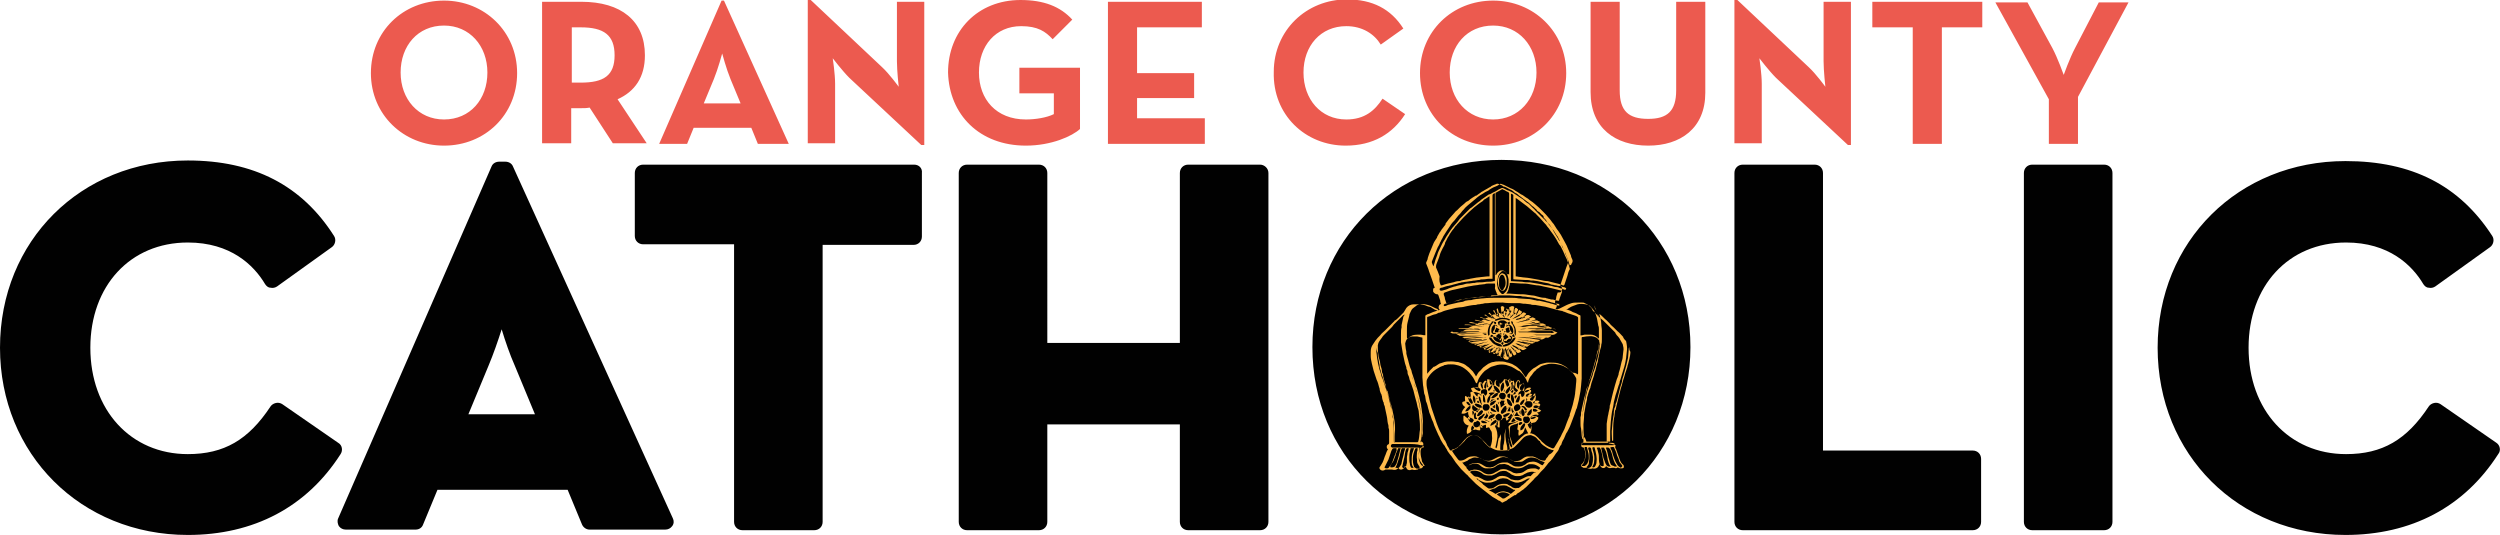 <?xml version="1.0" encoding="utf-8"?>
<!-- Generator: Adobe Illustrator 18.1.0, SVG Export Plug-In . SVG Version: 6.00 Build 0)  -->
<svg version="1.1" id="Layer_1" xmlns="http://www.w3.org/2000/svg" xmlns:xlink="http://www.w3.org/1999/xlink" x="0px" y="0px"
	 viewBox="0 0 420.6 90" enable-background="new 0 0 420.6 90" xml:space="preserve">
<g>
	<path fill="#EC5A4F" d="M74.7,24.5c6.9,0,12.3-5.2,12.3-12.2c0-7-5.5-12.2-12.3-12.2c-6.9,0-12.3,5.2-12.3,12.2
		C62.4,19.3,67.9,24.5,74.7,24.5 M74.7,20.1c-4.3,0-7.3-3.4-7.3-7.9c0-4.5,2.9-7.9,7.3-7.9c4.3,0,7.3,3.4,7.3,7.9
		C82,16.7,79.1,20.1,74.7,20.1 M103.9,16.7c2.9-1.3,4.6-3.7,4.6-7.4c0-5.8-4-9-10.7-9h-6.6v23.8h4.9v-5.9h1.7c0.5,0,0.9,0,1.4-0.1
		l3.9,6h5.7L103.9,16.7z M96.2,14V4.6h1.5c3.9,0,5.7,1.3,5.7,4.7c0,3.4-1.8,4.6-5.7,4.6H96.2z M110.9,24.2h4.7l1.1-2.7h9.7l1.1,2.7
		h5.2L121.8,0.1h-0.4L110.9,24.2z M118.4,17.4l1.7-4.1c0.7-1.7,1.4-4.3,1.4-4.3s0.7,2.6,1.4,4.3l1.7,4.1H118.4z M155,24.4h0.5V0.3
		h-4.6v10c0,1.6,0.3,4.3,0.3,4.3s-1.6-2.2-2.8-3.3l-12-11.3h-0.5v24.1h4.6v-10c0-1.7-0.4-4.3-0.4-4.3s1.6,2.1,2.8,3.3L155,24.4z
		 M172.6,24.5c4.3,0,7.8-1.6,9.1-2.8V11.4h-10.2v4.3h5.8v3.5c-1.2,0.6-3.1,0.9-4.7,0.9c-5,0-7.9-3.4-7.9-7.9c0-4.5,2.8-7.8,7.1-7.8
		c2.8,0,4.1,0.9,5.3,2.2l3.3-3.3c-2-2.2-4.8-3.3-8.7-3.3c-7.2,0-12.2,5.2-12.2,12.2C159.7,19.3,164.8,24.5,172.6,24.5 M186.4,24.2
		h16.3v-4.3h-11.4v-3.4h9.6v-4.2h-9.6V4.6h10.9V0.3h-15.8V24.2z M226.4,24.5c4.6,0,7.9-2,10-5.3l-3.8-2.6c-1.3,2-3,3.5-6.1,3.5
		c-4.3,0-7.2-3.4-7.2-7.9c0-4.5,2.9-7.8,7.2-7.8c2.7,0,4.7,1.3,5.8,3.1l3.8-2.7c-2.1-3.3-5.2-4.9-9.5-4.9c-6.8,0-12.3,5.2-12.3,12.2
		C214.1,19.3,219.6,24.5,226.4,24.5 M251.2,24.5c6.9,0,12.3-5.2,12.3-12.2c0-7-5.5-12.2-12.3-12.2c-6.9,0-12.3,5.2-12.3,12.2
		C238.9,19.3,244.3,24.5,251.2,24.5 M251.2,20.1c-4.3,0-7.3-3.4-7.3-7.9c0-4.5,2.9-7.9,7.3-7.9c4.3,0,7.3,3.4,7.3,7.9
		C258.5,16.7,255.5,20.1,251.2,20.1 M277.3,24.5c5.4,0,9.6-2.9,9.6-8.9V0.3H282v14.9c0,3.5-1.5,4.8-4.7,4.8c-3.3,0-4.8-1.3-4.8-4.8
		V0.3h-4.9v15.2C267.6,21.6,271.8,24.5,277.3,24.5 M310.9,24.4h0.5V0.3h-4.6v10c0,1.6,0.3,4.3,0.3,4.3s-1.6-2.2-2.8-3.3l-12-11.3
		h-0.5v24.1h4.6v-10c0-1.7-0.4-4.3-0.4-4.3s1.6,2.1,2.8,3.3L310.9,24.4z M321.8,24.2h4.9V4.6h6.8V0.3H315v4.3h6.8V24.2z M344.7,24.2
		h4.9v-7.9l8.5-15.9h-5l-4,7.7c-0.9,1.7-1.9,4.5-1.9,4.5s-1-2.8-1.9-4.5l-4.2-7.7h-5.4l9,16.3V24.2z"/>
	<path fill="#010101" d="M331.9,75.8h-25.2V29.1c0-0.8-0.6-1.4-1.4-1.4h-12.1c-0.8,0-1.4,0.6-1.4,1.4v58.7c0,0.8,0.6,1.4,1.4,1.4
		h38.7c0.8,0,1.4-0.6,1.4-1.4V77.2C333.3,76.4,332.7,75.8,331.9,75.8 M420,74.5l-9.4-6.5c-0.3-0.2-0.7-0.3-1.1-0.2
		c-0.4,0.1-0.7,0.3-0.9,0.6c-3.7,5.6-7.8,8-13.9,8c-9.6,0-16.4-7.4-16.4-17.9c0-10.4,6.7-17.7,16.4-17.7c7.2,0,11.1,3.8,13,7
		c0.2,0.3,0.5,0.6,0.9,0.6c0.4,0.1,0.8,0,1.1-0.2l9.2-6.6c0.6-0.4,0.8-1.3,0.4-1.9c-5.5-8.5-13.5-12.6-24.7-12.6
		c-18,0-31.6,13.5-31.6,31.4c0,18,13.6,31.5,31.6,31.5c11.1,0,20-4.7,25.7-13.6C420.8,75.8,420.6,74.9,420,74.5 M252.6,26.9
		c-18.1,0-31.8,13.6-31.8,31.5c0,18,13.7,31.5,31.8,31.5c18.1,0,31.8-13.6,31.8-31.5C284.4,40.5,270.7,26.9,252.6,26.9 M354,27.7
		h-12.1c-0.8,0-1.4,0.6-1.4,1.4v58.7c0,0.8,0.6,1.4,1.4,1.4H354c0.8,0,1.4-0.6,1.4-1.4V29.1C355.4,28.3,354.8,27.7,354,27.7
		 M153.8,27.7h-45.6c-0.8,0-1.4,0.6-1.4,1.4v10.6c0,0.8,0.6,1.4,1.4,1.4h15.3v46.7c0,0.8,0.6,1.4,1.4,1.4h12.1
		c0.8,0,1.4-0.6,1.4-1.4V41.2h15.3c0.8,0,1.4-0.6,1.4-1.4V29.1C155.2,28.3,154.6,27.7,153.8,27.7 M56.9,74.5L47.5,68
		c-0.3-0.2-0.7-0.3-1.1-0.2c-0.4,0.1-0.7,0.3-0.9,0.6c-3.7,5.6-7.8,8-13.9,8c-9.6,0-16.4-7.4-16.4-17.9c0-10.4,6.7-17.7,16.4-17.7
		c7.2,0,11.1,3.8,13,7c0.2,0.3,0.5,0.6,0.9,0.6c0.4,0.1,0.8,0,1.1-0.2l9.2-6.6c0.6-0.4,0.8-1.3,0.4-1.9C50.8,31.2,42.7,27,31.6,27
		C13.6,27,0,40.5,0,58.5C0,76.4,13.6,90,31.6,90c11.1,0,20-4.7,25.7-13.6C57.7,75.8,57.6,74.9,56.9,74.5 M212,27.7h-12.1
		c-0.8,0-1.4,0.6-1.4,1.4v28.6h-22.3V29.1c0-0.8-0.6-1.4-1.4-1.4h-12.1c-0.8,0-1.4,0.6-1.4,1.4v58.7c0,0.8,0.6,1.4,1.4,1.4h12.1
		c0.8,0,1.4-0.6,1.4-1.4V71.4h22.3v16.4c0,0.8,0.6,1.4,1.4,1.4H212c0.8,0,1.4-0.6,1.4-1.4V29.1C213.4,28.3,212.7,27.7,212,27.7
		 M78.8,69.7l3.4-8.2c0.8-1.9,1.6-4.2,2.2-6.1c0.6,2,1.4,4.3,2.2,6.1l3.4,8.2H78.8z M86.3,28c-0.2-0.5-0.7-0.8-1.3-0.8h-1
		c-0.6,0-1.1,0.3-1.3,0.8L56.9,87.2c-0.2,0.4-0.1,0.9,0.1,1.3c0.3,0.4,0.7,0.6,1.2,0.6h11.7c0.6,0,1.1-0.3,1.3-0.9l2.4-5.8h21.9
		l2.4,5.8c0.2,0.5,0.7,0.9,1.3,0.9h12.7c0.5,0,0.9-0.2,1.2-0.6c0.3-0.4,0.3-0.9,0.1-1.3L86.3,28z"/>
	<path fill="#FFBB4D" d="M271.7,75.2L271.7,75.2c0.1,0.1,0.1,0.3,0.2,0.4c0,0.1,0.1,0.2,0.1,0.3c0.2,0.5,0.3,0.9,0.5,1.4
		c0.1,0.3,0.3,0.7,0.6,0.9c0.1,0.1,0.1,0.3,0.1,0.4c0,0.1-0.2,0.2-0.3,0.2c-0.2,0-0.4,0-0.6-0.1c-0.1-0.1-0.2-0.1-0.2,0
		c-0.2,0.1-0.3,0.1-0.5,0c-0.1,0-0.3,0-0.4,0c-0.3,0.1-0.6,0.1-0.9-0.2c0,0-0.1-0.1-0.1-0.1c0,0.1-0.1,0.1-0.1,0.2
		c-0.2,0.2-0.5,0.2-0.7,0c-0.1-0.1-0.2-0.2-0.2-0.3c0,0,0-0.1-0.1-0.2c0,0.1,0,0.1-0.1,0.2c-0.1,0.3-0.3,0.4-0.5,0.5
		c-0.2,0-0.3,0.1-0.5,0c0,0-0.1,0-0.1,0c-0.2,0.1-0.4,0.1-0.7,0c-0.1,0-0.2-0.1-0.3-0.1c0,0-0.1,0-0.2,0c-0.1,0-0.2,0-0.3,0
		c-0.2-0.1-0.4-0.2-0.4-0.4c0,0,0-0.1,0-0.1c0.5-0.4,0.7-1,0.7-1.6c0-0.3,0-0.6-0.1-0.9c0-0.1-0.1-0.2-0.1-0.3c0-0.1,0-0.1-0.1-0.1
		c-0.1,0-0.2-0.1-0.3-0.1c0,0,0,0,0,0c-0.1-0.2-0.1-0.5,0.1-0.6c0.2-0.1,0.2-0.3,0.2-0.5c-0.1-0.5-0.1-0.9-0.2-1.4
		c0-0.2,0-0.5,0-0.7c0-0.5,0-1.1,0-1.6c0-0.3,0-0.7,0.1-1c0.1-0.4,0.1-0.8,0.2-1.2c0.1-0.3,0.1-0.7,0.2-1c0.1-0.4,0.2-0.8,0.3-1.3
		c0.1-0.3,0.2-0.6,0.3-0.9c0.1-0.3,0.2-0.6,0.3-0.9c0.1-0.2,0.1-0.4,0.2-0.6c0.1-0.2,0.2-0.5,0.2-0.7c0.2-0.5,0.4-1,0.5-1.5
		c0-0.2,0.1-0.5,0.2-0.7c0.1-0.3,0.1-0.6,0.2-0.9c0.1-0.4,0.2-0.9,0.2-1.3c0-0.2,0-0.3,0.1-0.5c0-0.3-0.1-0.6-0.3-0.8
		c-0.2-0.3-0.5-0.4-0.9-0.5c-0.4-0.1-0.7,0-1.1,0c-0.2,0-0.4,0.1-0.7,0.1c-0.1,0-0.1,0.1-0.1,0.2c0,0.5,0,0.9,0,1.4
		c0,0.4,0,0.8,0,1.1c0,0.5,0,1,0,1.5c0,0.9,0,1.9,0,2.8c0,0.4-0.1,0.8-0.1,1.2c0,0.3-0.1,0.6-0.1,0.9c-0.1,0.5-0.2,1-0.3,1.6
		c-0.1,0.4-0.2,0.8-0.3,1.2c0,0.1-0.1,0.2-0.1,0.2c-0.1,0.3-0.2,0.6-0.3,0.9c-0.2,0.5-0.4,1.1-0.6,1.6c-0.1,0.2-0.1,0.3-0.2,0.5
		c-0.1,0.2-0.2,0.4-0.3,0.6c-0.1,0.2-0.2,0.4-0.3,0.5c-0.1,0.2-0.2,0.5-0.3,0.7c-0.1,0.3-0.3,0.5-0.4,0.8c0,0.1-0.1,0.2-0.1,0.3
		c0,0.1-0.1,0.2-0.1,0.2c0,0-0.1,0.1-0.1,0.1c-0.1,0.2-0.2,0.4-0.3,0.7c-0.1,0.1-0.1,0.2-0.2,0.3c-0.2,0.2-0.3,0.4-0.5,0.7
		c-0.2,0.3-0.4,0.6-0.7,0.9c-0.1,0.1-0.2,0.2-0.3,0.3c-0.1,0.1-0.2,0.3-0.3,0.4c-0.2,0.2-0.3,0.4-0.4,0.5c-0.2,0.2-0.4,0.4-0.6,0.6
		c-0.2,0.2-0.3,0.4-0.5,0.6c-0.2,0.2-0.5,0.4-0.7,0.7c-0.1,0.1-0.2,0.2-0.4,0.4c-0.2,0.2-0.4,0.4-0.6,0.6c-0.1,0.1-0.2,0.2-0.3,0.3
		c-0.2,0.1-0.3,0.3-0.5,0.4c-0.1,0.1-0.2,0.1-0.3,0.2c-0.2,0.2-0.4,0.3-0.6,0.4c-0.1,0.1-0.2,0.2-0.3,0.3c0,0,0,0-0.1,0
		c-0.2,0-0.3,0.2-0.4,0.2c-0.2,0.1-0.4,0.3-0.6,0.4c-0.1,0-0.3,0.2-0.4,0.3c-0.2,0.1-0.4,0.2-0.6,0.3c-0.1,0.1-0.2,0.1-0.4-0.1
		c-0.1-0.1-0.3-0.2-0.4-0.2c-0.1-0.1-0.2-0.1-0.3-0.2c-0.2-0.1-0.5-0.3-0.7-0.4c-0.1-0.1-0.3-0.2-0.4-0.3c-0.3-0.2-0.6-0.5-0.9-0.7
		c-0.3-0.2-0.6-0.5-0.9-0.7c-0.2-0.2-0.4-0.3-0.6-0.5c-0.1-0.1-0.2-0.2-0.3-0.3c-0.3-0.3-0.6-0.6-0.9-0.9c-0.1-0.1-0.2-0.3-0.4-0.4
		c-0.3-0.3-0.6-0.6-0.9-0.9c-0.3-0.4-0.6-0.7-0.9-1.1c-0.1-0.2-0.3-0.4-0.4-0.6c-0.2-0.3-0.4-0.6-0.6-0.8c-0.2-0.3-0.4-0.5-0.5-0.8
		c-0.1-0.1-0.1-0.2-0.2-0.3c-0.1-0.2-0.2-0.4-0.4-0.6c-0.1-0.2-0.2-0.3-0.3-0.5c-0.2-0.3-0.3-0.7-0.5-1c-0.1-0.3-0.3-0.6-0.4-0.9
		c-0.1-0.2-0.2-0.5-0.3-0.7c-0.1-0.2-0.1-0.4-0.2-0.6c-0.1-0.2-0.2-0.4-0.3-0.7c-0.1-0.3-0.2-0.6-0.3-0.8c-0.1-0.2-0.1-0.5-0.2-0.7
		c-0.1-0.4-0.2-0.9-0.4-1.3c0-0.2-0.1-0.4-0.1-0.6c0-0.2-0.1-0.5-0.2-0.7c0,0,0,0,0,0c-0.1-0.5-0.1-1-0.2-1.4c0-0.4-0.1-0.9-0.1-1.3
		c0-0.5,0-1.1,0-1.6c0-0.7,0-1.4,0-2.1c0-0.8,0-1.5,0-2.3c0-0.2,0-0.4,0-0.5c0-0.1,0-0.1,0-0.2c-0.3-0.1-0.6-0.1-0.9-0.2
		c-0.3,0-0.5,0-0.8,0c-0.2,0-0.4,0.1-0.6,0.2c-0.4,0.2-0.5,0.6-0.6,1c0,0.3,0.1,0.6,0.1,0.9c0.1,0.3,0.1,0.5,0.1,0.8
		c0.1,0.4,0.2,0.8,0.3,1.1c0,0.1,0.1,0.3,0.1,0.4c0.1,0.4,0.2,0.8,0.4,1.2c0.1,0.2,0.1,0.5,0.2,0.7c0.1,0.3,0.2,0.6,0.3,0.9
		c0.1,0.2,0.1,0.5,0.2,0.7c0.1,0.3,0.2,0.6,0.3,0.9c0.1,0.5,0.3,1,0.4,1.5c0,0.2,0.1,0.3,0.1,0.5c0.1,0.3,0.2,0.7,0.2,1
		c0.1,0.4,0.1,0.9,0.2,1.3c0,0.4,0.1,0.9,0.1,1.3c0,0.5,0,0.9,0,1.4c0,0.3,0,0.6-0.1,0.8c0,0.1,0,0.3-0.1,0.4c0,0.2,0,0.4-0.1,0.5
		c0,0.1,0,0.2,0.1,0.2c0.3,0.2,0.3,0.4,0.2,0.7c0,0.1-0.2,0.2-0.3,0.3c-0.1,0-0.2,0.1-0.2,0.2c-0.1,0.4-0.2,0.8-0.2,1.2
		c0,0.4,0.1,0.7,0.3,1c0.1,0.1,0.1,0.2,0.2,0.3c0.1,0.1,0.2,0.2,0.2,0.3c0.1,0.2-0.1,0.4-0.3,0.5c-0.1,0-0.2,0-0.3,0
		c-0.1,0-0.2,0-0.2,0.1c0,0.1-0.1,0.1-0.2,0.1c-0.3,0.1-0.5,0.1-0.8,0c-0.2,0-0.3,0.1-0.4,0.1c-0.3,0-0.5-0.1-0.6-0.4
		c-0.1-0.1-0.1-0.2-0.2-0.3c0,0,0,0.1-0.1,0.1c0,0.2-0.1,0.3-0.3,0.4c-0.2,0.2-0.6,0.1-0.7-0.1c0,0,0,0,0-0.1c0,0-0.1,0-0.1,0.1
		c-0.3,0.3-0.6,0.3-1,0.2c-0.1,0-0.2,0-0.4,0c-0.1,0-0.2,0-0.2,0c-0.1,0-0.2,0-0.3,0c-0.1,0-0.1,0-0.2,0c0,0-0.1,0-0.2,0.1
		c-0.2,0.1-0.5,0.1-0.7-0.1c-0.1-0.1-0.2-0.3-0.1-0.4c0.1-0.1,0.1-0.2,0.2-0.3c0.1-0.2,0.2-0.3,0.3-0.5c0.2-0.4,0.3-0.9,0.5-1.3
		c0.1-0.3,0.2-0.6,0.4-0.9c0,0,0-0.1-0.1-0.1c-0.1-0.1-0.1-0.3-0.1-0.4c0-0.1,0.1-0.3,0.2-0.3c0.2-0.1,0.2-0.2,0.2-0.4
		c0-0.6,0-1.2,0-1.8c0-0.2,0-0.4-0.1-0.6c0-0.2,0-0.5-0.1-0.7c-0.1-0.4-0.1-0.9-0.2-1.3c-0.1-0.5-0.2-0.9-0.3-1.4
		c0-0.3-0.2-0.5-0.2-0.7c0-0.1,0-0.2-0.1-0.3c-0.1-0.3-0.2-0.6-0.2-0.9c0-0.1-0.1-0.2-0.1-0.3c0-0.1,0-0.1-0.1-0.2
		c-0.1-0.3-0.2-0.5-0.2-0.8c0-0.1-0.1-0.2-0.1-0.3c-0.1-0.4-0.2-0.8-0.4-1.2c-0.1-0.3-0.2-0.6-0.3-0.9c-0.1-0.2-0.1-0.4-0.2-0.6
		c-0.1-0.4-0.2-0.8-0.3-1.2c-0.1-0.4-0.2-0.9-0.2-1.3c0-0.2,0-0.5,0-0.7c0-0.5,0.1-0.9,0.4-1.3c0.1-0.2,0.3-0.4,0.4-0.6
		c0.2-0.3,0.5-0.6,0.8-0.9c0.2-0.3,0.5-0.5,0.8-0.8c0.3-0.3,0.7-0.7,1-1c0.2-0.2,0.3-0.3,0.5-0.5c0,0,0.1-0.1,0.1-0.1
		c0,0,0-0.1,0.1-0.1c0.2-0.1,0.4-0.3,0.6-0.5c0.1-0.1,0.2-0.2,0.3-0.3c0.1-0.1,0.3-0.3,0.4-0.4c0.1-0.1,0.2-0.2,0.3-0.4
		c0.1-0.2,0.2-0.3,0.3-0.5c0.3-0.4,0.8-0.6,1.2-0.6c0.3,0,0.6,0,0.9,0c0.5,0,1,0.1,1.4,0.3c0.1,0,0.2,0.1,0.3,0.1
		c0.2,0,0.4,0.1,0.5,0.2c0.2,0.1,0.3,0.2,0.5,0.3c0.1,0,0.2,0.1,0.3,0.1c0.2,0.1,0.3,0,0.5-0.1c0-0.1,0-0.1-0.1-0.1
		c-0.1-0.2-0.1-0.4,0-0.6c0.1-0.1,0.1-0.2,0.2-0.2c0.1,0,0.1-0.1,0.1-0.2c-0.1-0.1-0.1-0.3-0.1-0.4c-0.1-0.3-0.2-0.6-0.3-0.9
		c-0.1-0.2-0.1-0.2-0.3-0.2c-0.1,0-0.3-0.1-0.4-0.2c-0.1-0.1-0.2-0.2-0.2-0.3c0-0.1,0-0.2,0-0.3c0-0.1,0-0.2,0.1-0.2c0,0,0,0,0,0
		c0.2-0.1,0.2-0.1,0.1-0.3c-0.1-0.3-0.2-0.6-0.3-0.9c0-0.1-0.1-0.2-0.1-0.3c-0.2-0.5-0.3-0.9-0.5-1.4c-0.1-0.4-0.3-0.8-0.4-1.1
		c-0.1-0.2-0.1-0.3,0-0.5c0.1-0.2,0.2-0.4,0.2-0.6c0-0.1,0.1-0.2,0.1-0.3c0.1-0.3,0.2-0.6,0.3-0.8c0.2-0.4,0.3-0.8,0.5-1.2
		c0.1-0.3,0.3-0.6,0.5-0.9c0.1-0.1,0.2-0.3,0.2-0.4c0.1-0.2,0.3-0.5,0.4-0.7c0.2-0.2,0.3-0.5,0.5-0.7c0.1-0.1,0.2-0.3,0.3-0.4
		c0.1-0.1,0.2-0.2,0.2-0.4c0.2-0.3,0.4-0.5,0.6-0.8c0.3-0.3,0.5-0.6,0.8-0.9c0.2-0.2,0.3-0.4,0.5-0.5c0.2-0.2,0.4-0.4,0.6-0.6
		c0.2-0.2,0.4-0.3,0.6-0.5c0.2-0.2,0.4-0.4,0.7-0.5c0.2-0.2,0.5-0.4,0.8-0.6c0.2-0.1,0.3-0.2,0.5-0.3c0,0,0,0,0.1,0
		c0.1-0.1,0.3-0.2,0.4-0.3c0.2-0.1,0.3-0.2,0.4-0.3c0.2-0.1,0.4-0.2,0.7-0.4c0.1,0,0.1-0.1,0.2-0.1c0.2-0.1,0.3-0.2,0.5-0.3
		c0.1,0,0.2-0.1,0.3-0.2c0.2-0.1,0.4-0.2,0.7-0.3c0.1,0,0.2-0.1,0.2-0.1c0.1,0,0.2,0,0.2,0c0.2,0.1,0.5,0.2,0.7,0.3c0,0,0,0,0,0
		c0.1,0.1,0.2,0.2,0.4,0.2c0.3,0.1,0.6,0.3,0.8,0.4c0.2,0.1,0.5,0.2,0.7,0.4c0.1,0.1,0.2,0.2,0.4,0.3c0.1,0,0.2,0.1,0.2,0.1
		c0.2,0.1,0.3,0.3,0.5,0.4c0.4,0.3,0.8,0.6,1.2,0.9c0.2,0.1,0.4,0.3,0.5,0.4c0.2,0.2,0.4,0.4,0.6,0.5c0.1,0.1,0.2,0.2,0.3,0.3
		c0.1,0.1,0.2,0.1,0.2,0.2c0.1,0.2,0.3,0.3,0.5,0.4c0.1,0.1,0.1,0.2,0.2,0.2c0.1,0.1,0.1,0.2,0.2,0.2c0.1,0.1,0.3,0.2,0.3,0.4
		c0,0,0,0,0,0.1c0.2,0.2,0.4,0.4,0.5,0.6c0.1,0.2,0.3,0.4,0.5,0.6c0.1,0.1,0.1,0.2,0.2,0.3c0.1,0.2,0.2,0.3,0.3,0.5
		c0.1,0.2,0.3,0.5,0.4,0.7c0.2,0.3,0.3,0.5,0.5,0.8c0.1,0.2,0.2,0.4,0.3,0.5c0.3,0.5,0.5,0.9,0.7,1.4c0.1,0.2,0.2,0.4,0.2,0.6
		c0.1,0.3,0.3,0.6,0.4,0.9c0,0.1,0.1,0.2,0.1,0.4c0,0.1,0,0.2,0,0.3c-0.1,0.3-0.2,0.5-0.3,0.8c-0.2,0.5-0.3,1-0.5,1.5
		c-0.2,0.5-0.3,1-0.5,1.4c0,0.1,0,0.2,0.1,0.3c0.3,0.2,0.3,0.6,0,0.9c-0.1,0.1-0.2,0.1-0.4,0.1c-0.1,0-0.2,0-0.2,0.2
		c-0.1,0.3-0.2,0.5-0.2,0.8c-0.1,0.2-0.1,0.4-0.2,0.6c0,0.1,0,0.1,0.1,0.2c0.2,0.1,0.2,0.2,0.2,0.4c0,0.2,0,0.3-0.2,0.5
		c0.1,0.1,0.3,0.2,0.4,0.1c0.1,0,0.2-0.1,0.3-0.1c0.2-0.1,0.4-0.2,0.6-0.3c0.2-0.1,0.4-0.2,0.6-0.3c0.2-0.1,0.5-0.2,0.8-0.3
		c0.3-0.1,0.7-0.1,1-0.1c0.3,0,0.6,0,0.8,0c0.1,0,0.3,0,0.4,0.1c0.2,0.1,0.5,0.2,0.7,0.4c0.2,0.2,0.5,0.4,0.6,0.7
		c0,0.1,0.1,0.2,0.2,0.3c0.2,0.1,0.3,0.3,0.4,0.4c0,0,0.1,0.1,0.1,0.1c0.1,0.1,0.3,0.3,0.4,0.4c0.2,0.2,0.5,0.4,0.7,0.6
		c0.2,0.2,0.5,0.5,0.7,0.7c0.2,0.2,0.4,0.4,0.6,0.6c0.2,0.2,0.4,0.4,0.6,0.6c0.1,0.1,0.2,0.2,0.2,0.3c0.1,0.2,0.3,0.4,0.4,0.5
		c0.2,0.2,0.3,0.4,0.4,0.6c0.1,0.2,0.3,0.5,0.4,0.7c0.1,0.4,0.2,0.8,0.1,1.2c0,0.3-0.1,0.6-0.1,0.9c0,0.3-0.1,0.6-0.2,0.9
		c-0.1,0.4-0.2,0.9-0.3,1.3c-0.1,0.3-0.2,0.6-0.2,0.8c-0.1,0.3-0.2,0.6-0.3,0.8c-0.1,0.3-0.2,0.7-0.3,1c-0.1,0.4-0.2,0.7-0.3,1.1
		c-0.1,0.3-0.1,0.5-0.2,0.8c-0.1,0.4-0.2,0.8-0.3,1.3c-0.1,0.2-0.1,0.4-0.1,0.6c-0.1,0.3-0.1,0.6-0.2,0.9c0,0.2-0.1,0.4-0.1,0.5
		c0,0.2-0.1,0.4-0.1,0.6c0,0.2-0.1,0.5-0.1,0.7c0,0.1,0,0.2,0,0.3c0,0.7,0,1.3,0,2c0,0.2,0,0.4,0,0.6c0,0.1,0,0.1,0.1,0.1
		c0.1,0.1,0.2,0.2,0.3,0.3C272,74.8,271.9,75,271.7,75.2C271.8,75.2,271.7,75.2,271.7,75.2 M255.4,71.2L255.4,71.2
		c-0.1,0-0.2,0.1-0.2,0.1c-0.1,0-0.2,0.1-0.4,0.1c-0.2,0.1-0.3,0.1-0.5,0.2c-0.1,0-0.2,0.1-0.2,0.2c-0.1,0.2-0.1,0.4-0.1,0.7
		c0,0.2,0,0.4,0,0.6c0,0.3,0.1,0.6,0.2,0.8c0.1,0.2,0.1,0.4,0.2,0.7c0,0.1,0.1,0.2,0.1,0.3c0,0.1,0.1,0.1,0.1,0
		c0.1,0,0.1-0.1,0.2-0.2c0.2-0.2,0.3-0.3,0.5-0.5c0.2-0.2,0.4-0.4,0.6-0.6c0.2-0.2,0.4-0.3,0.6-0.5c0.1,0,0.2-0.1,0.2-0.1
		c0.3-0.1,0.6-0.1,0.9-0.1c0.3,0.1,0.6,0.2,0.8,0.4c0.2,0.2,0.4,0.3,0.6,0.6c0,0,0,0,0,0c0.2,0.1,0.2,0.2,0.4,0.4
		c0.2,0.2,0.5,0.4,0.7,0.6c0.3,0.2,0.7,0.4,1,0.5c0.2,0.1,0.3,0,0.4-0.1c0.2-0.3,0.4-0.7,0.6-1c0.2-0.3,0.3-0.6,0.5-0.9
		c0.1-0.3,0.3-0.6,0.4-0.8c0-0.1,0.1-0.2,0.1-0.2c0.2-0.4,0.3-0.8,0.5-1.3c0.1-0.3,0.3-0.7,0.4-1c0.1-0.1,0.1-0.3,0.1-0.4
		c0.1-0.2,0.1-0.4,0.2-0.6c0.1-0.3,0.2-0.7,0.3-1c0.1-0.4,0.2-0.8,0.3-1.3c0-0.2,0.1-0.4,0.1-0.6c0,0,0-0.1,0-0.1
		c0-0.3,0.1-0.6,0.1-0.9c0-0.4,0.1-0.8,0.1-1.3c0-0.1,0-0.3-0.1-0.4c0-0.1-0.1-0.1-0.1-0.2c-0.2-0.3-0.3-0.5-0.6-0.7
		c0,0-0.1-0.1-0.1-0.1c-0.2-0.3-0.5-0.5-0.7-0.6c-0.3-0.2-0.7-0.4-1.1-0.5c-0.4-0.1-0.9-0.2-1.3-0.2c-0.1,0-0.2,0-0.3,0
		c-0.3,0-0.7,0.1-1,0.2c-0.4,0.1-0.7,0.2-1,0.5c-0.2,0.1-0.4,0.2-0.5,0.4c-0.3,0.2-0.5,0.5-0.7,0.8c-0.3,0.3-0.5,0.7-0.6,1.1
		c0,0,0,0.1,0,0.1c0,0.1-0.1,0.1-0.1,0c0,0,0-0.1-0.1-0.1c0-0.1-0.1-0.2-0.1-0.3c-0.1-0.2-0.2-0.3-0.3-0.5c-0.1-0.1-0.2-0.3-0.3-0.4
		c-0.2-0.2-0.4-0.4-0.6-0.6c0,0,0,0-0.1,0c-0.1,0-0.1-0.1-0.2-0.1c-0.3-0.2-0.6-0.4-1-0.6c-0.3-0.1-0.6-0.2-0.9-0.3
		c-0.5-0.1-1-0.1-1.5,0c-0.3,0.1-0.7,0.2-1,0.3c-0.2,0.1-0.4,0.2-0.5,0.3c-0.2,0.1-0.4,0.3-0.6,0.4c-0.2,0.2-0.5,0.5-0.7,0.8
		c-0.1,0.2-0.3,0.4-0.4,0.7c-0.1,0.2-0.1,0.4-0.2,0.5c0,0-0.1,0.1-0.1,0.1c0,0-0.1-0.1-0.1-0.1c-0.1-0.2-0.2-0.4-0.3-0.6
		c-0.2-0.4-0.5-0.7-0.8-1.1c-0.3-0.3-0.5-0.5-0.8-0.7c-0.4-0.3-0.9-0.5-1.4-0.6c-0.3-0.1-0.7-0.1-1-0.1c-0.3,0-0.5,0-0.8,0.1
		c-0.1,0-0.2,0-0.3,0.1c-0.3,0.1-0.6,0.2-0.9,0.4c-0.4,0.2-0.8,0.5-1.1,0.8c-0.3,0.3-0.6,0.7-0.8,1.1c-0.1,0.2-0.1,0.4-0.1,0.7
		c0,0,0,0.1,0,0.1c0,0.4,0.1,0.8,0.2,1.3c0.1,0.5,0.2,0.9,0.3,1.4c0.1,0.4,0.2,0.8,0.3,1.2c0.2,0.5,0.3,1,0.5,1.5
		c0.1,0.4,0.3,0.8,0.4,1.2c0.2,0.5,0.4,1.1,0.7,1.6c0.2,0.4,0.4,0.8,0.6,1.2c0.1,0.1,0.2,0.2,0.2,0.3c0.1,0.2,0.2,0.4,0.3,0.7
		c0.1,0.2,0.3,0.4,0.4,0.7c0.1,0.1,0.2,0.1,0.3,0.1c0.2,0,0.4-0.1,0.5-0.2c0.3-0.1,0.6-0.3,0.8-0.6c0.1-0.1,0.2-0.2,0.3-0.3
		c0.2-0.2,0.4-0.5,0.6-0.7c0,0,0,0,0,0c0.1-0.1,0.3-0.3,0.4-0.4c0.2-0.1,0.3-0.2,0.5-0.3c0.6-0.2,1.2-0.1,1.6,0.3
		c0.3,0.2,0.5,0.4,0.7,0.7c0.3,0.3,0.5,0.6,0.8,0.8c0.1,0.1,0.2,0.2,0.3,0.2c0,0,0,0,0,0c0.3-0.7,0.4-1.4,0.3-2.1
		c0-0.3,0-0.6-0.2-0.8c-0.1-0.1-0.1-0.2-0.2-0.4c-0.1-0.1-0.1-0.1-0.2-0.1c-0.1,0-0.2,0.1-0.3,0.1c-0.1,0-0.1,0-0.1-0.1
		c0-0.1,0-0.2,0-0.3c0-0.1-0.1-0.2-0.2-0.1c-0.2,0.1-0.5,0.2-0.8,0.2c0,0-0.1,0-0.1,0c0.1,0.2,0.2,0.5,0.1,0.7c-0.2,0-0.4,0-0.6-0.1
		c-0.1,0-0.2-0.1-0.2,0c-0.2,0-0.4,0-0.6,0.1c-0.1,0.3-0.4,0.5-0.8,0.6c-0.1-0.5,0-1,0.3-1.4c-0.1,0-0.2-0.1-0.3-0.1
		c-0.3-0.1-0.5-0.4-0.6-0.7c0-0.1,0-0.1,0-0.2c0-0.2,0-0.3,0-0.5c0-0.1,0-0.1,0.1-0.2c0.2,0.1,0.3,0.3,0.5,0.4
		c0.2,0.1,0.3,0.2,0.5,0.3c0.1-0.1,0-0.1,0-0.2c0,0-0.1-0.1-0.1-0.2c-0.1-0.2-0.2-0.5-0.2-0.7c0-0.1,0-0.1,0-0.2
		c-0.2,0.1-0.3,0.1-0.4,0.2c-0.2,0.1-0.3,0.1-0.5,0.1c-0.1,0-0.1,0-0.2,0c0-0.4,0.3-0.8,0.6-1.1c0,0-0.1-0.1-0.1-0.1
		c-0.2-0.1-0.4-0.4-0.4-0.6c0-0.1,0-0.1,0.1-0.2c0.1,0,0.2-0.1,0.4-0.1c0-0.3-0.1-0.6,0-0.9c0.3,0.1,0.5,0.3,0.8,0.5
		c0.1-0.3,0.2-0.6,0.1-0.9c-0.1-0.2,0-0.2,0.2-0.3c0.1,0,0.1,0,0.2,0c-0.2-0.2-0.3-0.4-0.3-0.6c0.1,0,0.3-0.1,0.4-0.1
		c0.2,0,0.4,0,0.6,0.1c0,0,0.1,0,0.2,0c0-0.1,0-0.1,0-0.2c0-0.3,0-0.6,0.2-0.8c0.1-0.1,0.1-0.1,0.2,0c0.1,0.1,0.2,0.3,0.3,0.4
		c0.1-0.2,0.2-0.5,0.5-0.7c0,0.1,0.1,0.1,0.1,0.1c0.2,0.3,0.2,0.6,0.2,0.9c0,0,0,0.1,0,0.2c0.1-0.1,0.1-0.1,0.2-0.1
		c-0.1-0.3-0.2-0.6-0.2-0.9c0-0.1,0-0.2,0-0.3c0-0.1,0-0.1,0.1-0.1c0,0,0.1,0,0.1,0c0.2,0.1,0.4,0.3,0.5,0.5
		c0.1,0.1,0.1,0.3,0.2,0.4c0.1,0.1,0.1,0.1,0.3,0.2c0-0.1,0-0.2,0-0.2c0-0.3,0-0.5,0.2-0.7c0,0,0.1-0.1,0.1-0.1
		c0.2,0.1,0.4,0.2,0.5,0.4c0,0.1,0.1,0.1,0.1,0.2c0.1,0.1,0.1,0.1,0.2,0c0.1-0.1,0.2-0.2,0.3-0.3c0,0,0.1-0.1,0.1-0.1
		c0-0.1,0.1-0.1,0.1-0.2c0-0.1,0.1-0.1,0.2-0.1c0.1,0.1,0.2,0.1,0.3,0.2c0.1,0.1,0.2,0.1,0.2,0c0.1-0.1,0.1-0.1,0.2-0.2
		c0,0,0.1-0.1,0.2-0.1c0.1,0.2,0.1,0.3,0.2,0.4c0,0,0,0,0.1,0c0,0,0,0,0.1,0c0.1-0.1,0.2-0.1,0.2,0.1c0.1,0.2,0.1,0.4,0.1,0.7
		c0,0.1,0,0.1,0.1,0.2c0-0.2,0.1-0.4,0.1-0.6c0-0.2,0.2-0.3,0.3-0.5c0,0,0.1-0.1,0.1,0c0.2,0.2,0.3,0.4,0.4,0.7c0,0,0,0,0,0.1
		c0.2-0.2,0.3-0.3,0.5-0.3c0.2,0.4,0.2,0.8,0.1,1.3c0.1,0,0.1,0,0.1,0c0.2-0.1,0.4-0.2,0.6-0.2c0.1,0,0.3,0,0.4,0
		c0.1,0,0.1,0.1,0.1,0.2c0,0.1,0,0.1-0.1,0.2c-0.1,0.3-0.3,0.5-0.5,0.6c0,0.1,0.1,0.1,0.2,0.1c0.1,0,0.3,0,0.4,0c0.1,0,0.1,0,0.2,0
		c0.1,0,0.2-0.1,0.3-0.1c0.1-0.1,0.2-0.1,0.3,0c0,0.5-0.1,0.9-0.3,1.3c0.3-0.1,0.7-0.1,0.9,0c0.1,0.1,0.2,0.2,0.1,0.3
		c-0.1,0.2-0.3,0.3-0.5,0.4c0.2,0.2,0.5,0.3,0.7,0.5c-0.1,0.1-0.2,0.1-0.3,0.2c-0.1,0.1-0.3,0-0.4,0.1c0.1,0.1,0.2,0.2,0.3,0.3
		c-0.1,0-0.1,0.1-0.1,0.1c-0.2,0.2-0.5,0.2-0.8,0.2c-0.2,0-0.3,0-0.4,0.3c0.4-0.2,0.8-0.3,1.2-0.1c0,0,0,0,0,0.1
		c0,0.2-0.1,0.3-0.2,0.4c-0.1,0.2-0.3,0.4-0.6,0.4c-0.1,0-0.3,0.1-0.4,0.1c0,0-0.1,0-0.1,0c0.3,0.6,0.2,1.6-0.3,1.9
		c-0.2-0.4-0.4-0.8-0.6-1.2c-0.1,0.2-0.1,0.4-0.2,0.6c-0.1,0.2-0.2,0.4-0.4,0.5c-0.2,0.1-0.3,0.3-0.5,0.3c0,0,0,0,0,0
		c0,0,0-0.1,0-0.1c-0.1-0.2,0-0.5,0-0.7c0-0.1,0-0.1-0.1-0.2c-0.1,0-0.2-0.1-0.1-0.2C255.4,71.4,255.4,71.3,255.4,71.2 M265.4,63
		L265.4,63C265.4,63,265.4,63,265.4,63c0.1-0.1,0.1-0.2,0.1-0.3c0-0.7,0-1.3,0-2c0-0.3,0-0.7,0-1c0-0.7,0-1.4,0-2.1
		c0-0.9,0-1.8,0-2.7c0-0.3,0-0.7,0-1c0-0.1,0-0.2,0-0.4c0-0.1,0-0.1-0.1-0.2c-0.1-0.1-0.2-0.1-0.4-0.2c-0.3-0.1-0.6-0.2-0.9-0.3
		c-0.4-0.1-0.7-0.3-1.1-0.4c-0.1,0-0.1-0.1-0.2-0.1c0,0-0.1,0-0.1,0c-0.3-0.1-0.6-0.1-0.9-0.2c-0.2-0.1-0.4-0.1-0.7-0.2
		c-0.4-0.1-0.7-0.2-1.1-0.3c-0.2,0-0.4-0.1-0.6-0.1c-0.4-0.1-0.7-0.1-1.1-0.2c-0.1,0-0.1,0-0.2,0c-0.2,0-0.4,0-0.6-0.1
		c-0.3,0-0.6-0.1-0.9-0.1c-0.1,0-0.2,0-0.3,0c-0.2,0-0.4-0.1-0.6-0.1c-0.3,0-0.5,0-0.8,0c-0.7,0-1.4,0-2.1-0.1c-0.8,0-1.7,0-2.5,0.1
		c-0.3,0-0.6,0-0.8,0.1c-0.3,0-0.5,0.1-0.8,0.1c-0.2,0-0.3,0.1-0.4,0.1c-0.5,0-1,0.1-1.5,0.2c-0.4,0.1-0.8,0.2-1.2,0.2
		c-0.2,0-0.5,0.1-0.7,0.1c-0.4,0.1-0.8,0.2-1.2,0.3c-0.4,0.1-0.8,0.2-1.2,0.4c-0.1,0-0.2,0.1-0.3,0.1c-0.1,0-0.2,0-0.3,0.1
		c-0.1,0-0.2,0.1-0.2,0.1c-0.1,0-0.2,0.1-0.4,0.1c-0.4,0.1-0.7,0.3-1.1,0.4c-0.1,0-0.1,0.1-0.1,0.2c0,0.5,0,0.9,0,1.4
		c0,0.6,0,1.2,0,1.7c0,0.4,0,0.8,0,1.3c0,1,0,2,0,2.9c0,0.7,0,1.4,0,2c0,0,0,0.1,0,0.1c0.1-0.2,0.3-0.3,0.4-0.5
		c0.2-0.2,0.5-0.5,0.7-0.7c0,0,0,0,0.1,0c0.2-0.1,0.4-0.2,0.5-0.3c0.2-0.1,0.4-0.3,0.6-0.3c0.2-0.1,0.4-0.1,0.6-0.2
		c0.4-0.1,0.8-0.1,1.2-0.1c0.4,0,0.7,0.1,1.1,0.1c0.3,0.1,0.6,0.2,0.9,0.3c0.2,0.1,0.4,0.2,0.6,0.4c0.2,0.1,0.4,0.3,0.5,0.4
		c0.2,0.2,0.3,0.3,0.5,0.5c0.1,0.2,0.3,0.4,0.4,0.6c0,0.1,0.1,0.1,0.1,0.2c0.1,0,0.1-0.1,0.1-0.1c0.2-0.3,0.3-0.6,0.6-0.8
		c0,0,0,0,0.1-0.1c0.2-0.2,0.4-0.5,0.6-0.6c0.1-0.1,0.3-0.2,0.4-0.3c0.1,0,0.2-0.2,0.3-0.2c0.3-0.1,0.5-0.3,0.9-0.3
		c0.3-0.1,0.6-0.1,0.9-0.1c0.4,0,0.7,0,1.1,0.1c0.2,0.1,0.5,0.1,0.7,0.2c0.2,0.1,0.4,0.1,0.5,0.2c0.4,0.2,0.7,0.4,1,0.7
		c0,0,0.1,0.1,0.1,0.1c0.1,0.1,0.2,0.1,0.3,0.3c0.1,0.1,0.2,0.2,0.2,0.3c0.1,0.1,0.2,0.2,0.3,0.4c0.1,0.1,0.2,0.3,0.3,0.4
		c0.1-0.2,0.2-0.3,0.3-0.5c0.1-0.2,0.2-0.3,0.4-0.5c0,0,0,0,0,0c0.1-0.1,0.2-0.2,0.3-0.3c0.2-0.2,0.4-0.3,0.6-0.4
		c0.2-0.1,0.4-0.3,0.6-0.4c0.3-0.2,0.6-0.2,0.9-0.3c0.3-0.1,0.5-0.1,0.8-0.1c0.5,0,1,0,1.5,0.1c0.2,0.1,0.4,0.1,0.6,0.2
		c0.4,0.2,0.8,0.4,1.1,0.7c0.1,0.1,0.2,0.1,0.3,0.3c0,0,0,0,0,0c0.2,0.1,0.3,0.3,0.5,0.4C265.1,62.7,265.3,62.9,265.4,63 M255,46.5
		L255,46.5c0.3,0,0.5,0.1,0.8,0.1c0.5,0.1,1.1,0.1,1.6,0.2c0.6,0.1,1.1,0.2,1.7,0.3c0.4,0.1,0.9,0.2,1.3,0.2
		c0.4,0.1,0.8,0.2,1.2,0.3c0.4,0.1,0.9,0.2,1.3,0.4c0.2,0.1,0.2,0,0.3-0.1c0.1-0.2,0.1-0.4,0.2-0.6c0.1-0.3,0.2-0.6,0.3-0.9
		c0.1-0.4,0.2-0.8,0.4-1.1c0,0,0-0.1,0-0.1c0-0.1-0.1-0.3-0.1-0.4c-0.1-0.2-0.1-0.4-0.2-0.6c-0.1-0.4-0.3-0.8-0.5-1.2
		c-0.1-0.2-0.2-0.5-0.3-0.7c-0.1-0.2-0.2-0.4-0.3-0.6c-0.1-0.2-0.2-0.4-0.4-0.6c-0.2-0.3-0.3-0.6-0.5-0.9c-0.3-0.5-0.6-0.9-0.9-1.3
		c-0.2-0.3-0.4-0.6-0.6-0.8c-0.1-0.2-0.3-0.4-0.4-0.5c-0.3-0.3-0.6-0.7-0.9-1c-0.2-0.2-0.4-0.4-0.5-0.5c-0.1-0.1-0.1-0.2-0.2-0.2
		c-0.2-0.2-0.5-0.4-0.7-0.6c-0.2-0.2-0.5-0.4-0.7-0.6c-0.5-0.4-1.1-0.8-1.6-1.2c-0.1-0.1-0.2-0.1-0.3-0.2c0,0,0,0.1,0,0.1
		c0,2.5,0,4.9,0,7.4C255,42.5,255,44.5,255,46.5 M242.4,48L242.4,48c0.1,0,0.1,0,0.2,0c0.3-0.1,0.6-0.2,1-0.3
		c0.3-0.1,0.6-0.1,0.9-0.2c0.3-0.1,0.6-0.2,0.9-0.2c0.1,0,0.3,0,0.4-0.1c0.2,0,0.3-0.1,0.5-0.1c0.3-0.1,0.7-0.1,1-0.2
		c0.4-0.1,0.7-0.1,1.1-0.2c0.3,0,0.6-0.1,0.9-0.1c0.3,0,0.6-0.1,0.9-0.1c0.1,0,0.2,0,0.3,0c0.1,0,0.1,0,0.1-0.1c0-0.3,0-0.7,0-1
		c0-1.4,0-2.8,0-4.2c0-0.7,0-1.5,0-2.2c0-1.9,0-3.8,0-5.7c0-0.1,0-0.2,0-0.3c-0.1,0.1-0.2,0.1-0.3,0.2c-0.1,0.1-0.2,0.1-0.3,0.2
		c-0.2,0.1-0.4,0.2-0.5,0.4c-0.2,0.1-0.4,0.3-0.6,0.4c-0.3,0.2-0.6,0.5-0.9,0.7c-0.6,0.5-1.2,1.1-1.8,1.7c-0.4,0.4-0.7,0.8-1.1,1.2
		c-0.1,0.1-0.1,0.2-0.2,0.2c-0.2,0.3-0.4,0.6-0.6,0.8c-0.1,0.2-0.3,0.4-0.4,0.6c-0.1,0.2-0.2,0.4-0.3,0.5c-0.1,0.2-0.2,0.4-0.3,0.6
		c-0.1,0.2-0.2,0.3-0.2,0.5c-0.1,0.3-0.3,0.6-0.4,0.8c-0.2,0.4-0.4,0.8-0.5,1.2c-0.1,0.4-0.3,0.8-0.4,1.1c-0.1,0.2-0.2,0.5-0.2,0.7
		c0,0.1,0,0.1,0,0.2c0.1,0.2,0.2,0.5,0.3,0.7c0.1,0.3,0.2,0.5,0.3,0.8C242.1,47.2,242.2,47.6,242.4,48 M236.3,52.9L236.3,52.9
		C236.3,52.9,236.3,52.9,236.3,52.9c-0.1,0.1-0.2,0.1-0.3,0.2c-0.3,0.3-0.5,0.5-0.8,0.8c-0.2,0.2-0.5,0.5-0.7,0.7
		c-0.1,0.1-0.2,0.3-0.3,0.4c-0.4,0.4-0.8,0.8-1.2,1.2c-0.2,0.2-0.4,0.4-0.5,0.6c-0.1,0.1-0.2,0.3-0.3,0.4c-0.1,0.1-0.2,0.3-0.3,0.5
		c0,0.1-0.1,0.3-0.1,0.4c0,0.5,0,1,0.1,1.6c0,0.3,0.1,0.6,0.2,0.9c0.1,0.3,0.1,0.7,0.2,1c0.1,0.3,0.2,0.6,0.2,0.9c0,0.1,0,0.1,0,0.1
		c0.1,0.2,0.2,0.4,0.2,0.7c0.1,0.4,0.2,0.8,0.3,1.1c0.1,0.3,0.2,0.5,0.2,0.8c0.1,0.4,0.2,0.8,0.3,1.2c0.1,0.2,0.1,0.4,0.2,0.6
		c0.1,0.3,0.2,0.5,0.2,0.8c0.1,0.4,0.2,0.7,0.2,1.1c0.1,0.4,0.2,0.8,0.2,1.3c0.1,0.3,0.1,0.6,0.1,0.9c0,0.4,0.1,0.9,0.1,1.3
		c0,0.6,0,1.2,0,1.8c0,0.2,0,0.2,0.2,0.2c0.7,0,1.5,0,2.2,0c0.1,0,0.2,0,0.3,0c0.4,0,0.8,0,1.2,0c0.1,0,0.1,0,0.2-0.1
		c0-0.1,0.1-0.3,0.1-0.4c0.1-0.5,0.1-1.1,0.2-1.6c0-0.6,0-1.3-0.1-1.9c0-0.3-0.1-0.7-0.1-1c0-0.3-0.1-0.6-0.2-0.9
		c-0.1-0.5-0.2-1-0.4-1.6c-0.1-0.4-0.2-0.8-0.3-1.2c-0.1-0.3-0.2-0.6-0.3-0.9c-0.1-0.3-0.2-0.5-0.3-0.8c-0.1-0.2-0.1-0.5-0.2-0.7
		c-0.1-0.2-0.2-0.4-0.2-0.7c0-0.1,0-0.2-0.1-0.4c-0.1-0.1-0.1-0.3-0.1-0.4c-0.1-0.2-0.1-0.4-0.2-0.6c0-0.1-0.1-0.3-0.1-0.4
		c-0.1-0.5-0.2-0.9-0.3-1.4c-0.1-0.6-0.2-1.2-0.3-1.8c0-0.5,0-1,0-1.4c0-0.4,0-0.8,0.1-1.1c0-0.1,0-0.3,0-0.4
		c0.1-0.5,0.2-0.9,0.3-1.4C236.3,53,236.3,53,236.3,52.9 M266.9,74.3L266.9,74.3c0.3,0,0.5,0,0.8,0c0.3,0,0.5,0,0.8,0
		c0.5,0,0.9,0,1.4,0c0.3,0,0.6,0,0.9,0c0.1,0,0.1,0,0.1-0.1c0-0.2,0-0.4,0-0.6c0-0.4,0-0.7,0-1.1c0-0.5,0.1-1,0.1-1.5
		c0-0.3,0.1-0.7,0.1-1c0-0.2,0.1-0.5,0.1-0.7c0.1-0.3,0.1-0.6,0.2-0.9c0-0.2,0.1-0.4,0.1-0.6c0,0,0-0.1,0-0.1
		c0.1-0.4,0.2-0.8,0.3-1.2c0.1-0.2,0.1-0.4,0.2-0.6c0.1-0.3,0.2-0.7,0.3-1c0.1-0.2,0.2-0.5,0.2-0.7c0.2-0.5,0.3-1,0.5-1.6
		c0.2-0.6,0.4-1.3,0.5-1.9c0-0.2,0.1-0.4,0.1-0.7c0-0.3,0.1-0.6,0.1-0.9c0.1-0.5,0-1.1-0.1-1.6c0-0.1-0.1-0.2-0.1-0.2
		c-0.1-0.1-0.3-0.3-0.4-0.5c0,0,0,0,0-0.1c-0.3-0.3-0.6-0.7-1-1c-0.2-0.2-0.4-0.4-0.6-0.6c-0.2-0.2-0.5-0.4-0.7-0.7
		c-0.2-0.2-0.4-0.4-0.5-0.5c-0.4-0.3-0.7-0.7-1.1-1c0,0-0.1-0.1-0.1-0.1c0,0,0,0.1,0,0.1c0.1,0.5,0.3,1.1,0.3,1.6
		c0,0.4,0.1,0.7,0.1,1.1c0,0.5,0,1,0,1.5c0,0.3,0,0.6-0.1,0.9c0,0.3-0.1,0.6-0.2,0.9c-0.1,0.3-0.1,0.6-0.2,0.9
		c0,0.2-0.1,0.4-0.1,0.5c0,0.2-0.1,0.4-0.1,0.6c0,0.1-0.1,0.2-0.1,0.3c-0.1,0.4-0.2,0.8-0.3,1.2c-0.1,0.2-0.2,0.5-0.2,0.7
		c0,0,0,0,0,0c-0.1,0.4-0.3,0.8-0.4,1.2c-0.1,0.2-0.1,0.5-0.2,0.7c0,0.2-0.1,0.4-0.2,0.6c-0.1,0.3-0.2,0.6-0.3,1
		c-0.1,0.2-0.1,0.4-0.1,0.6c-0.2,0.7-0.3,1.3-0.4,2c-0.1,0.3-0.1,0.7-0.1,1c0,0.4-0.1,0.8-0.1,1.2c0,0.7,0,1.4,0.1,2.1
		C266.8,73.8,266.8,74.1,266.9,74.3 M261.4,75.8L261.4,75.8c-0.1-0.1-0.2-0.1-0.3-0.1c-0.3-0.1-0.6-0.2-0.9-0.4
		c-0.2-0.1-0.4-0.3-0.6-0.4c-0.2-0.2-0.4-0.3-0.5-0.6c0-0.1-0.1-0.1-0.1-0.1c-0.2-0.1-0.3-0.3-0.5-0.5c-0.2-0.2-0.4-0.3-0.7-0.4
		c-0.1,0-0.2-0.1-0.2-0.1c-0.4,0-0.8,0.1-1.1,0.3c-0.3,0.2-0.5,0.5-0.8,0.8c-0.3,0.3-0.6,0.6-0.9,0.9c-0.2,0.2-0.5,0.3-0.8,0.4
		c-0.4,0.2-0.8,0.2-1.2,0.2c-0.2,0-0.3,0-0.5,0c-0.5,0-1-0.2-1.5-0.5c-0.3-0.2-0.6-0.4-0.8-0.7c-0.3-0.3-0.6-0.6-0.9-0.9
		c-0.2-0.2-0.4-0.3-0.6-0.4c-0.5-0.2-1-0.1-1.4,0.2c-0.3,0.2-0.5,0.4-0.7,0.7c-0.3,0.3-0.5,0.5-0.8,0.8c-0.1,0.1-0.2,0.1-0.2,0.1
		c-0.1,0.1-0.3,0.2-0.4,0.3c-0.2,0.1-0.4,0.2-0.6,0.2c-0.2,0.1-0.2,0.1-0.1,0.2c0,0,0,0,0,0.1c0.1,0.2,0.3,0.4,0.4,0.6
		c0.2,0.3,0.4,0.5,0.6,0.8c0.1,0.1,0.2,0.2,0.3,0.2c0.4,0,0.7-0.1,1-0.3c0.3-0.2,0.6-0.4,1-0.4c0.5-0.1,1,0,1.4,0.3
		c0.2,0.1,0.4,0.2,0.6,0.3c0.5,0.2,1.1,0.2,1.6-0.1c0.2-0.1,0.4-0.2,0.6-0.3c0.2-0.1,0.4-0.2,0.6-0.2c0.1,0,0.3,0,0.4,0
		c0.4,0,0.7,0.1,1,0.3c0.2,0.1,0.4,0.3,0.6,0.4c0.4,0.1,0.8,0.1,1.2,0c0.2-0.1,0.4-0.2,0.5-0.3c0.1-0.1,0.2-0.1,0.3-0.2
		c0.2-0.1,0.4-0.2,0.6-0.2c0.3,0,0.5,0,0.8,0c0,0,0.1,0,0.1,0c0.3,0.1,0.6,0.2,0.9,0.4c0.3,0.2,0.6,0.3,1,0.3c0,0,0.1,0,0.1,0
		c0.1-0.1,0.2-0.2,0.2-0.3c0.2-0.2,0.4-0.5,0.5-0.7C261,76.3,261.2,76.1,261.4,75.8 M253.9,46.2L253.9,46.2V46c0-0.8,0-1.6,0-2.4
		c0-1.7,0-3.3,0-5c0-1.2,0-2.4,0-3.6c0-0.8,0-1.6,0-2.4c0-0.1,0-0.2-0.2-0.3c-0.3-0.1-0.5-0.3-0.8-0.4c-0.1-0.1-0.2-0.1-0.3,0
		c-0.3,0.2-0.6,0.3-0.9,0.5c-0.1,0-0.1,0.1-0.1,0.2c0,0.2,0,0.4,0,0.6c0,0.6,0,1.3,0,1.9c0,0.3,0,0.5,0,0.8c0,0.5,0,0.9,0,1.4
		c0,1.4,0,2.7,0,4.1c0,0.7,0,1.3,0,2c0,0.2,0,0.5,0,0.7c0,0.5,0,1.1,0,1.6c0,0.2,0,0.4,0,0.5c0,0,0,0.1,0.1,0.1
		c0-0.1,0.1-0.1,0.1-0.2c0.1-0.2,0.3-0.4,0.5-0.5c0.1-0.1,0.3-0.1,0.4-0.1c0.4,0,0.7,0.3,0.9,0.7C253.7,46,253.7,46.1,253.9,46.2
		 M264.3,44.6L264.3,44.6c0.1-0.2,0.1-0.3,0.2-0.4c0.1-0.2,0.1-0.4,0-0.6c-0.1-0.2-0.2-0.4-0.2-0.6c-0.2-0.5-0.4-0.9-0.6-1.4
		c-0.1-0.3-0.3-0.6-0.5-1c-0.2-0.4-0.4-0.7-0.6-1.1c-0.1-0.2-0.3-0.4-0.4-0.6c-0.1-0.1-0.2-0.3-0.3-0.4c-0.2-0.3-0.3-0.5-0.5-0.8
		c-0.3-0.3-0.5-0.7-0.8-1c-0.3-0.4-0.7-0.8-1-1.1c-0.5-0.5-0.9-0.9-1.4-1.3c-0.2-0.2-0.5-0.4-0.8-0.6c-0.2-0.2-0.5-0.4-0.7-0.5
		c-0.3-0.2-0.5-0.4-0.8-0.5c-0.2-0.1-0.4-0.3-0.6-0.4c-0.4-0.2-0.7-0.5-1.1-0.6c-0.2-0.1-0.4-0.2-0.6-0.3c-0.2-0.1-0.4-0.2-0.6-0.3
		c-0.1,0-0.2-0.1-0.3-0.1c-0.2-0.1-0.3-0.1-0.4,0c-0.1,0.1-0.2,0.1-0.3,0.2c-0.2,0.1-0.4,0.2-0.7,0.3c-0.2,0.1-0.4,0.2-0.7,0.4
		c-0.2,0.2-0.5,0.3-0.7,0.4c-0.3,0.2-0.6,0.4-0.8,0.5c-0.3,0.2-0.6,0.4-0.9,0.7c-0.4,0.3-0.8,0.7-1.2,1c-0.2,0.2-0.5,0.4-0.7,0.7
		c-0.2,0.2-0.4,0.4-0.6,0.7c-0.2,0.2-0.5,0.5-0.7,0.8c-0.2,0.3-0.4,0.5-0.6,0.7c0,0,0,0,0,0c-0.2,0.2-0.3,0.4-0.5,0.7
		c-0.2,0.3-0.4,0.6-0.6,0.9c-0.2,0.3-0.3,0.5-0.5,0.8c-0.1,0.3-0.3,0.5-0.4,0.8c-0.1,0.1-0.1,0.2-0.2,0.4c-0.1,0.3-0.3,0.5-0.4,0.8
		c-0.1,0.2-0.2,0.5-0.3,0.7c-0.2,0.5-0.4,1-0.6,1.5c0,0.1,0,0.1,0,0.2c0.1,0.2,0.1,0.3,0.2,0.5c0,0,0,0,0,0.1
		c0.1-0.1,0.1-0.1,0.1-0.1c0.1-0.3,0.2-0.6,0.3-1c0.1-0.3,0.2-0.5,0.3-0.8c0.1-0.4,0.3-0.8,0.5-1.2c0.2-0.4,0.4-0.9,0.7-1.3
		c0.2-0.4,0.4-0.7,0.6-1c0.1-0.2,0.3-0.4,0.4-0.6c0.2-0.3,0.5-0.7,0.8-1c0.3-0.3,0.5-0.6,0.8-1c0.1-0.1,0.2-0.2,0.3-0.3
		c0.1-0.1,0.2-0.2,0.3-0.3c0.2-0.2,0.4-0.4,0.6-0.6c0.1-0.1,0.3-0.3,0.4-0.4c0.1-0.1,0.2-0.2,0.4-0.3c0.4-0.3,0.7-0.6,1.1-0.9
		c0.2-0.1,0.3-0.2,0.5-0.4c0.4-0.3,0.9-0.6,1.3-0.9c0,0,0,0,0.1,0c0.3-0.1,0.5-0.3,0.8-0.4c0.2-0.1,0.4-0.2,0.7-0.4
		c0.1-0.1,0.3-0.1,0.4-0.2c0.2-0.1,0.3-0.1,0.5,0c0.2,0.1,0.4,0.2,0.6,0.3c0.1,0,0.2,0.1,0.3,0.1c0.2,0.1,0.4,0.2,0.6,0.3
		c0.3,0.2,0.6,0.4,0.9,0.6c0.2,0.1,0.4,0.3,0.6,0.4c0.1,0.1,0.2,0.1,0.3,0.2c0.1,0.1,0.1,0.1,0.2,0.2c0.2,0.2,0.5,0.4,0.7,0.5
		c0.1,0.1,0.2,0.2,0.3,0.3c0.2,0.2,0.3,0.3,0.5,0.5c0,0,0.1,0,0.1,0.1c0,0,0.1,0,0.1,0.1c0.2,0.2,0.4,0.4,0.6,0.6
		c0.2,0.2,0.4,0.4,0.6,0.6c0.1,0.1,0.2,0.2,0.3,0.3c0.2,0.1,0.3,0.4,0.5,0.5c0.2,0.2,0.3,0.3,0.4,0.5c0.3,0.3,0.5,0.7,0.8,1
		c0.2,0.3,0.3,0.5,0.5,0.8c0.2,0.2,0.3,0.5,0.4,0.7c0.1,0.1,0.1,0.2,0.1,0.3c0.2,0.3,0.3,0.5,0.4,0.8c0,0.1,0.1,0.3,0.2,0.4
		c0.2,0.4,0.4,0.9,0.6,1.4c0.1,0.2,0.2,0.4,0.2,0.5c0.1,0.3,0.2,0.7,0.3,1C264.2,44.5,264.3,44.6,264.3,44.6 M263.5,52.1L263.5,52.1
		c0.1,0,0.1,0,0.2,0c0.3,0.1,0.6,0.2,0.9,0.4c0.3,0.1,0.6,0.2,0.9,0.4c0.1,0,0.1,0.1,0.2,0.1c0.2,0,0.2,0.1,0.2,0.3
		c0,0.8,0,1.6,0,2.4c0,0.2,0,0.4,0,0.6c0,0.1,0,0.2,0.2,0.1c0,0,0.1,0,0.1,0c0.1,0,0.3-0.1,0.4-0.1c0.3,0,0.7,0,1,0
		c0.5,0,0.9,0.2,1.3,0.6c0,0,0.1,0,0.1,0.1c0-0.1,0-0.1,0-0.2c0-0.5,0-0.9,0-1.4c0-0.2,0-0.4-0.1-0.6c-0.1-0.4-0.1-0.7-0.2-1.1
		c-0.1-0.5-0.3-1-0.5-1.4c-0.2-0.3-0.4-0.5-0.7-0.8c-0.2-0.2-0.4-0.2-0.7-0.3c-0.5-0.1-1-0.1-1.4,0c-0.3,0.1-0.5,0.2-0.8,0.3
		c-0.3,0.1-0.6,0.3-0.9,0.5c0,0-0.1,0-0.1,0.1C263.6,52,263.6,52,263.5,52.1 M253.4,49.4L253.4,49.4c0.1,0,0.1,0,0.1,0
		c0.2,0,0.3,0,0.5,0c0.5,0,1.1,0.1,1.6,0.1c0.5,0,0.9,0,1.4,0.1c0.2,0,0.5,0.1,0.7,0.1c0.3,0,0.7,0.1,1,0.2c0.4,0.1,0.7,0.2,1.1,0.2
		c0.1,0,0.3,0,0.4,0.1c0.2,0,0.3,0.1,0.5,0.1c0.2,0.1,0.4,0.1,0.6,0.1c0.3,0.1,0.6,0.2,0.9,0.2c0,0,0.1,0,0.1,0c0,0,0-0.1,0-0.1
		c0.1-0.2,0.1-0.4,0.2-0.6c0.1-0.3,0.2-0.5,0.3-0.8c0-0.1,0-0.2-0.1-0.2c-0.1,0-0.3-0.1-0.4-0.1c-0.4-0.1-0.8-0.2-1.2-0.3
		c-0.5-0.1-1-0.2-1.4-0.3c-0.4-0.1-0.8-0.2-1.2-0.2c-0.4-0.1-0.8-0.1-1.2-0.2c-0.5-0.1-0.9-0.1-1.4-0.1c-0.5,0-1-0.1-1.5-0.1
		c-0.1,0-0.2,0-0.3,0c-0.1,0-0.1,0-0.1,0.1c0,0.2,0,0.3-0.1,0.5c0,0.2-0.1,0.3-0.1,0.5C253.7,49,253.6,49.2,253.4,49.4 M242,52.1
		L242,52.1c-0.2-0.1-0.3-0.2-0.4-0.2c-0.5-0.2-0.9-0.5-1.4-0.6c-0.4-0.1-0.9-0.2-1.3-0.1c-0.2,0-0.5,0.1-0.7,0.3
		c-0.1,0.1-0.3,0.2-0.4,0.3c-0.3,0.2-0.4,0.5-0.5,0.7c-0.1,0.2-0.2,0.4-0.2,0.6c-0.1,0.4-0.2,0.8-0.3,1.2c-0.1,0.4-0.1,0.8-0.1,1.3
		c0,0.4,0,0.8,0,1.1c0,0.1,0,0.2,0.1,0.3c0,0,0.1-0.1,0.1-0.1c0.2-0.2,0.5-0.4,0.8-0.5c0.4-0.1,0.8-0.1,1.3-0.1
		c0.2,0,0.4,0.1,0.6,0.1c0.1,0,0.1,0,0.2,0c0-0.1,0-0.1,0-0.2c0-0.5,0-1.1,0-1.6c0-0.4,0-0.9,0-1.3c0-0.1,0-0.1,0-0.2
		c0.1-0.1,0.2-0.1,0.3-0.2c0.1,0,0.2-0.1,0.3-0.1c0.2-0.1,0.5-0.2,0.7-0.3c0.1,0,0.2-0.1,0.3-0.1c0.2-0.1,0.4-0.1,0.6-0.2
		C241.9,52.2,241.9,52.1,242,52.1 M251.5,47.7L251.5,47.7c-0.1,0-0.2,0-0.2,0c-0.2,0-0.4,0-0.6,0c-0.1,0-0.1,0-0.2,0
		c-0.2,0-0.5,0-0.7,0.1c-0.3,0-0.6,0.1-0.9,0.1c-0.4,0.1-0.9,0.1-1.3,0.2c-0.2,0-0.4,0.1-0.6,0.1c-0.3,0.1-0.6,0.1-0.9,0.2
		c-0.4,0.1-0.9,0.2-1.3,0.3c-0.6,0.1-1.2,0.3-1.7,0.5c-0.2,0.1-0.2,0.1-0.2,0.3c0,0,0,0,0,0.1c0.1,0.2,0.2,0.5,0.2,0.7
		c0.1,0.2,0.1,0.4,0.2,0.6c0,0,0,0.1,0.1,0.1c0.2,0,0.3-0.1,0.5-0.1c0.2-0.1,0.4-0.1,0.6-0.2c0.2,0,0.4-0.1,0.5-0.1
		c0.3-0.1,0.5-0.2,0.8-0.2c0.1,0,0.1,0,0.2,0c0.3-0.1,0.7-0.2,1-0.2c0.5-0.1,1.1-0.2,1.6-0.2c0.5-0.1,1-0.1,1.5-0.1
		c0.6,0,1.1-0.1,1.7-0.1c0.1,0,0.2,0,0.3,0c-0.1-0.2-0.3-0.3-0.3-0.5c-0.1-0.2-0.2-0.5-0.3-0.8C251.6,48,251.5,47.8,251.5,47.7
		 M259.9,77.8L259.9,77.8c-0.1,0-0.2-0.1-0.2-0.1c-0.3-0.1-0.6-0.2-0.9-0.4c-0.1-0.1-0.3-0.2-0.4-0.2c-0.6-0.2-1.1-0.2-1.6,0.1
		c-0.1,0.1-0.2,0.1-0.3,0.2c-0.1,0.1-0.2,0.1-0.3,0.2c-0.2,0.1-0.4,0.1-0.7,0.1c-0.3,0-0.6,0-0.8-0.1c-0.1-0.1-0.3-0.1-0.4-0.2
		c-0.2-0.1-0.3-0.2-0.5-0.3c-0.5-0.2-0.9-0.3-1.4-0.1c-0.2,0.1-0.4,0.2-0.6,0.3c-0.3,0.2-0.6,0.3-0.9,0.3c-0.4,0.1-0.7,0-1.1-0.1
		c-0.1-0.1-0.3-0.2-0.4-0.2c-0.2-0.1-0.4-0.3-0.7-0.3c-0.1,0-0.2,0-0.3,0c-0.3-0.1-0.6,0-0.8,0.1c-0.3,0.1-0.5,0.2-0.7,0.4
		c-0.2,0.1-0.5,0.2-0.7,0.3c-0.1,0-0.1,0-0.2,0c0.2,0.3,0.4,0.5,0.6,0.7c0.1,0.1,0.1,0.1,0.2,0c0.1-0.1,0.2-0.1,0.3-0.2
		c0.1-0.1,0.2-0.2,0.3-0.2c0.4-0.2,0.7-0.2,1.1-0.2c0.3,0,0.6,0.1,0.9,0.3c0.3,0.2,0.6,0.4,0.9,0.4c0.2,0,0.4,0.1,0.6,0
		c0.3,0,0.6-0.2,0.9-0.4c0.4-0.3,0.8-0.4,1.3-0.4c0.1,0,0.2,0,0.4,0c0.2,0,0.3,0.1,0.5,0.2c0.2,0.1,0.4,0.2,0.5,0.3
		c0.3,0.2,0.6,0.2,0.9,0.2c0.2,0,0.5,0,0.7-0.1c0.2-0.1,0.5-0.2,0.7-0.4c0,0,0.1-0.1,0.1-0.1c0.2-0.1,0.5-0.2,0.7-0.2
		c0.4-0.1,0.8,0,1.2,0.2c0.2,0.1,0.3,0.2,0.5,0.3c0.2,0.1,0.2,0.1,0.3,0C259.6,78.2,259.7,78,259.9,77.8 M259.1,78.7L259.1,78.7
		c0,0-0.1-0.1-0.1-0.1c-0.4-0.3-0.8-0.5-1.2-0.5c-0.2,0-0.4,0-0.6,0c-0.2,0.1-0.4,0.2-0.6,0.3c-0.4,0.3-0.8,0.4-1.3,0.4
		c-0.5,0-0.9-0.2-1.3-0.4c-0.2-0.2-0.4-0.2-0.7-0.3c-0.2-0.1-0.4,0-0.7,0c-0.1,0-0.2,0-0.3,0c-0.2,0.1-0.5,0.2-0.7,0.4
		c-0.1,0.1-0.2,0.1-0.4,0.2c-0.3,0.1-0.6,0.1-1,0.1c-0.2,0-0.4,0-0.6-0.1c-0.2-0.1-0.4-0.2-0.6-0.4c-0.1-0.1-0.2-0.2-0.3-0.2
		c-0.2-0.1-0.4-0.1-0.6-0.1c-0.3,0-0.5,0.1-0.8,0.2c-0.2,0.1-0.4,0.2-0.6,0.4c0,0,0,0.1,0,0.1c0.1,0.2,0.3,0.3,0.4,0.5
		c0.1,0.1,0.1,0.1,0.2,0c0.2-0.1,0.4-0.1,0.7-0.2c0.5,0,1,0.1,1.4,0.4c0.5,0.4,1.1,0.5,1.7,0.3c0.3-0.1,0.5-0.3,0.8-0.4
		c0.2-0.1,0.3-0.2,0.5-0.3c0.4-0.1,0.7-0.1,1.1,0c0.2,0.1,0.4,0.2,0.7,0.3c0.2,0.1,0.4,0.3,0.7,0.3c0.2,0.1,0.4,0,0.6,0
		c0.4,0,0.7-0.1,1.1-0.4c0.2-0.1,0.4-0.3,0.6-0.3c0.3-0.1,0.6-0.1,1-0.1c0.2,0,0.4,0.1,0.6,0.2C258.9,79.1,259.1,78.8,259.1,78.7
		 M263.5,48.5L263.5,48.5c-0.1-0.1-0.3-0.2-0.5-0.2c-0.3-0.1-0.5-0.2-0.8-0.2c-0.2,0-0.3-0.1-0.5-0.1c-0.2,0-0.3-0.1-0.5-0.1
		c-0.2,0-0.4-0.1-0.6-0.2c-0.3-0.1-0.6-0.1-1-0.2c-0.3-0.1-0.6-0.1-0.9-0.2c-0.2,0-0.5-0.1-0.7-0.1c-0.1,0-0.2,0-0.4,0
		c-0.4-0.1-0.7-0.1-1.1-0.1c-0.6,0-1.2-0.1-1.8-0.1c-0.1,0-0.1,0-0.1-0.2c0-0.5,0-1.1,0-1.6c0-1,0-2.1,0-3.1c0-0.9,0-1.8,0-2.7
		c0-0.5,0-1.1,0-1.6c0-0.8,0-1.7,0-2.5c0-0.6,0-1.1,0-1.7c0-0.2,0-0.5,0-0.7c0,0,0-0.1,0-0.1c-0.1-0.1-0.2-0.2-0.4-0.2
		c0,0.3,0,14.5,0,14.7c0,0,0.1,0,0.1,0c0.6,0,1.2,0.1,1.8,0.1c0.4,0.1,0.9,0.1,1.3,0.1c0.6,0.1,1.2,0.2,1.8,0.3
		c0.4,0.1,0.8,0.2,1.2,0.2c0.2,0,0.4,0.1,0.6,0.1c0.3,0.1,0.6,0.2,0.9,0.2c0.2,0,0.4,0.1,0.6,0.2c0.2,0,0.4,0.1,0.6,0.2
		C263.4,48.8,263.4,48.8,263.5,48.5 M258.4,79.5L258.4,79.5c-0.1,0-0.2-0.1-0.3-0.1c-0.4-0.1-0.7,0-1.1,0.1
		c-0.2,0.1-0.4,0.2-0.6,0.3c-0.1,0.1-0.3,0.2-0.4,0.2c-0.2,0.1-0.5,0.1-0.7,0.1c-0.2,0-0.4,0-0.6-0.1c-0.3-0.1-0.5-0.2-0.7-0.4
		c-0.2-0.1-0.4-0.2-0.5-0.3c-0.3-0.1-0.7-0.1-1,0c0,0-0.1,0-0.1,0c-0.2,0.1-0.4,0.2-0.7,0.4c-0.2,0.1-0.4,0.2-0.7,0.3
		c-0.2,0-0.4,0-0.6,0c-0.4,0-0.8-0.1-1.1-0.4c-0.3-0.2-0.7-0.4-1.1-0.4c-0.2,0-0.3,0-0.5,0c-0.1,0-0.2,0.1-0.4,0.2
		c0,0,0.1,0.1,0.1,0.1c0.2,0.2,0.3,0.3,0.5,0.5c0.1,0.1,0.3,0.2,0.4,0.2c0.2,0,0.3,0,0.5,0.1c0.2,0.1,0.4,0.2,0.6,0.3
		c0.3,0.2,0.6,0.3,0.9,0.3c0.4,0,0.8-0.1,1.1-0.3c0.2-0.1,0.4-0.2,0.5-0.3c0.1-0.1,0.3-0.1,0.4-0.2c0.6-0.1,1.2,0,1.7,0.4
		c0.1,0.1,0.3,0.2,0.5,0.2c0.3,0.1,0.6,0.1,0.9,0.1c0.2,0,0.4-0.1,0.6-0.2c0.2-0.1,0.4-0.2,0.6-0.3c0.2-0.1,0.4-0.2,0.7-0.2
		c0.1,0,0.2,0,0.2,0c0,0,0.1,0,0.1-0.1c0.2-0.2,0.4-0.4,0.5-0.5C258.3,79.6,258.4,79.5,258.4,79.5 M250.9,46.9L250.9,46.9
		c-0.1,0-0.2,0-0.3,0c-0.4,0-0.7,0.1-1.1,0.1c-0.2,0-0.4,0-0.6,0.1c-0.3,0-0.6,0.1-0.8,0.1c-0.3,0-0.5,0.1-0.8,0.1
		c-0.2,0-0.4,0.1-0.6,0.1c-0.3,0-0.5,0.1-0.8,0.1c-0.2,0.1-0.5,0.1-0.7,0.2c-0.4,0.1-0.8,0.2-1.1,0.3c-0.2,0-0.3,0.1-0.5,0.1
		c-0.1,0-0.3,0.1-0.4,0.1c-0.2,0.1-0.4,0.1-0.6,0.2c-0.1,0-0.2,0-0.3,0.1c-0.1,0-0.1,0.1-0.1,0.2c0,0.1,0.1,0.2,0.2,0.2
		c0.1,0,0.2,0,0.2,0c0.4-0.1,0.8-0.2,1.2-0.4c0.2-0.1,0.4-0.1,0.6-0.2c0.2-0.1,0.5-0.1,0.7-0.2c0.1,0,0.3-0.1,0.4-0.1
		c0.2,0,0.4-0.1,0.6-0.1c0.3-0.1,0.6-0.2,0.9-0.2c0,0,0.1,0,0.2,0c0.2,0,0.5-0.1,0.7-0.1c0,0,0.1,0,0.2,0c0.3-0.1,0.6-0.1,1-0.1
		c0,0,0.1,0,0.1,0c0.4,0,0.7-0.1,1.1-0.1c0.3,0,0.7,0,1-0.1c0.2,0,0.2,0,0.2-0.2c0-0.5,0-0.9,0-1.4c0-1.2,0-2.4,0-3.5
		c0-1.2,0-2.3,0-3.5c0-0.8,0-1.5,0-2.3c0-1.2,0-2.4,0-3.7c0-0.1,0-0.1,0-0.2c-0.3,0.1-0.4,0.2-0.4,0.4c0,0.7,0,1.4,0,2.2
		c0,0.6,0,1.2,0,1.7c0,0.2,0,0.5,0,0.7c0,1.3,0,2.7,0,4c0,1.1,0,2.2,0,3.3c0,0.6,0,1.1,0,1.7V46.9 M254.4,75.2L254.4,75.2
		C254.4,75.2,254.5,75.2,254.4,75.2c0-0.1,0-0.1,0-0.2c-0.2-0.5-0.3-1-0.4-1.5c-0.1-0.5-0.1-1.1-0.2-1.6c0-0.1,0-0.2,0.1-0.3
		c0.2-0.2,0.5-0.3,0.8-0.4c0.2-0.1,0.5-0.2,0.7-0.3c0,0,0,0,0,0c0-0.1-0.1,0-0.2,0c-0.3,0.1-0.5,0.2-0.8,0.2c-0.2,0.1-0.4,0-0.7,0.1
		c0.2-0.3,0.5-0.6,0.6-0.9c0.2-0.3,0.4-0.6,0.5-1c-0.1,0.1-0.1,0.1-0.1,0.2c-0.1,0.2-0.2,0.4-0.4,0.5c-0.2,0.3-0.5,0.5-0.7,0.7
		c-0.1,0.1-0.1,0.1-0.2,0c0-0.2-0.1-0.3-0.1-0.5c-0.1,0-0.3,0.1-0.4,0.1c0,0-0.1,0.1-0.1,0.1c-0.1,0.2-0.2,0.3-0.4,0.3
		c-0.1,0-0.1,0.1-0.1,0.2c0,0.2,0,0.4,0,0.6c0,0.1,0,0.2,0,0.3c0,0.1-0.1,0.2-0.2,0.1c-0.1-0.1-0.2-0.2-0.2-0.2
		c-0.1-0.1-0.1-0.2-0.2-0.2c-0.1,0.1-0.2,0.1-0.2,0.2c0.1,0.1,0.1,0.3,0.2,0.4c0.1,0.3,0.2,0.6,0.2,0.9c0.1,0.6-0.1,1.2-0.2,1.8
		c0,0.1-0.1,0.3-0.1,0.4c0,0.1,0,0.1,0.1,0.2c0.1,0,0.1,0,0.1-0.1c0-0.1,0.1-0.2,0.1-0.3c0.1-0.4,0.1-0.7,0.2-1.1
		c0-0.1,0-0.1,0.1-0.2c0.1-0.1,0.1-0.3,0.2-0.4c0-0.1,0-0.2,0.1-0.2c0,0.3,0.1,0.6,0,0.9c-0.1,0.5-0.1,1-0.1,1.5
		c0,0.1,0,0.2,0.1,0.2c0.1,0,0.2,0,0.3,0c0,0,0.1,0,0.1-0.1c0,0,0-0.1,0-0.2c0-0.2,0-0.5,0.1-0.7c0-0.2,0.1-0.5,0.1-0.7
		c0-0.1,0-0.3,0-0.4c0-0.3,0-0.6,0.1-0.9c0-0.2,0.1-0.4,0.1-0.6c0,0,0,0,0,0c0,0.1,0,0.2,0,0.4c-0.1,0.6,0,1.3,0.1,1.9
		c0.1,0.4,0.2,0.8,0.2,1.2c0,0,0,0.1,0,0.1c0,0,0,0.1,0.1,0.1c0.2,0,0.3-0.1,0.3-0.3c0-0.2-0.1-0.5-0.1-0.7c-0.1-0.3-0.1-0.6-0.2-1
		c0,0,0-0.1,0-0.1c0.1,0.2,0.1,0.3,0.1,0.5c0.1,0.4,0.2,0.7,0.4,1c0.1,0.1,0.1,0.1,0.2,0C254.3,75.1,254.3,75.2,254.4,75.2
		 M250.3,49.9L250.3,49.9C250.3,49.9,250.3,49.9,250.3,49.9c-0.1,0-0.2,0-0.3,0c-0.3,0-0.7,0.1-1,0.1c-0.1,0-0.2,0-0.3,0
		c-0.2,0-0.4,0.1-0.6,0.1c-0.1,0-0.2,0-0.4,0c-0.2,0-0.4,0.1-0.6,0.1c-0.2,0-0.4,0.1-0.6,0.1c-0.2,0-0.3,0.1-0.5,0.1
		c-0.1,0-0.3,0.1-0.4,0.1c-0.4,0.1-0.7,0.2-1.1,0.2c-0.1,0-0.2,0.1-0.3,0.1c-0.3,0.1-0.7,0.2-1,0.3c-0.1,0-0.1,0-0.2,0.1
		c-0.1,0-0.1,0.1-0.1,0.2c0,0.1,0.1,0.1,0.1,0.1c0.1,0,0.2,0,0.4-0.1c0.1,0,0.1-0.1,0.2-0.1c0.4-0.1,0.8-0.2,1.3-0.3
		c0.1,0,0.3-0.1,0.4-0.1c0.2,0,0.4-0.1,0.6-0.1c0.2,0,0.4-0.1,0.6-0.2c0.2,0,0.4-0.1,0.7-0.1c0.2,0,0.4,0,0.6-0.1
		c0.2,0,0.4-0.1,0.6-0.1c0.4,0,0.7-0.1,1.1-0.1c0.8-0.1,1.6-0.1,2.4-0.1c0.7,0,1.5,0,2.2,0c0.5,0,0.9,0,1.4,0.1c0.5,0,1,0.1,1.5,0.1
		c0.4,0,0.8,0.1,1.2,0.2c0.2,0,0.3,0.1,0.5,0.1c0.1,0,0.2,0,0.3,0c0.3,0.1,0.6,0.1,0.9,0.2c0.3,0.1,0.5,0.1,0.8,0.2
		c0.2,0.1,0.5,0.1,0.7,0.2c0.2,0.1,0.5,0.1,0.7,0.2c0.1,0,0.2,0,0.2,0c0.1,0,0.1-0.1,0-0.2c-0.1-0.1-0.2-0.1-0.3-0.1
		c-0.2-0.1-0.3-0.1-0.5-0.1c-0.2-0.1-0.5-0.1-0.7-0.2c-0.2-0.1-0.5-0.1-0.7-0.2c-0.2-0.1-0.4-0.1-0.7-0.2c-0.2,0-0.4-0.1-0.6-0.1
		c-0.3-0.1-0.5-0.1-0.8-0.2c-0.2,0-0.5-0.1-0.7-0.1c-0.3,0-0.5-0.1-0.8-0.1c-0.2,0-0.4,0-0.7-0.1c-0.2,0-0.4,0-0.6,0
		c-0.4,0-0.8-0.1-1.2-0.1c-0.4,0-0.8,0-1.2,0c-0.3,0-0.7,0-1,0c-0.3,0-0.6,0-0.9,0C250.9,49.9,250.6,49.9,250.3,49.9 M248.4,80.5
		L248.4,80.5c0.1,0.1,0.1,0.2,0.2,0.2c0.2,0.1,0.3,0.3,0.5,0.4c0.1,0.1,0.3,0.2,0.4,0.4c0.3,0.2,0.5,0.4,0.8,0.6
		c0.1,0,0.1,0.1,0.2,0.1c0.3,0,0.6,0,0.9-0.2c0.1-0.1,0.2-0.1,0.3-0.2c0.4-0.3,0.8-0.4,1.3-0.4c0.3,0,0.6,0,0.8,0.2
		c0.1,0.1,0.3,0.1,0.4,0.2c0.3,0.3,0.7,0.4,1.1,0.3c0.1,0,0.1,0,0.2,0c0.2-0.1,0.3-0.2,0.5-0.4c0.2-0.1,0.4-0.3,0.5-0.4
		c0.1-0.1,0.2-0.1,0.2-0.2c0.2-0.2,0.5-0.4,0.7-0.6c-0.1,0-0.2,0-0.3,0c-0.3,0.1-0.5,0.3-0.8,0.4c-0.3,0.2-0.6,0.2-0.9,0.3
		c-0.3,0-0.5,0-0.7-0.1c-0.3-0.1-0.5-0.2-0.7-0.3c-0.2-0.1-0.4-0.3-0.7-0.3c-0.2,0-0.5-0.1-0.7,0c-0.2,0-0.4,0.1-0.6,0.2
		c-0.3,0.2-0.6,0.3-0.9,0.4c-0.3,0.1-0.5,0.1-0.8,0.1c-0.1,0-0.2,0-0.3,0c-0.2,0-0.5-0.1-0.7-0.2c-0.2-0.1-0.4-0.2-0.6-0.3
		C248.7,80.5,248.5,80.5,248.4,80.5 M251.6,83.1L251.6,83.1c0.1-0.1,0.2-0.1,0.2-0.1c0.1-0.1,0.2-0.1,0.4-0.2c0.3-0.1,0.7-0.2,1-0.1
		c0.3,0.1,0.6,0.1,0.8,0.3c0.1,0.1,0.2,0.1,0.3,0c0.2-0.2,0.4-0.3,0.6-0.5c0,0,0,0,0-0.1c-0.1,0-0.1,0-0.1,0c-0.1,0-0.2,0-0.3-0.1
		c-0.2-0.1-0.3-0.2-0.5-0.3c-0.2-0.1-0.4-0.2-0.6-0.3c0,0-0.1,0-0.1,0c-0.3-0.1-0.6,0-0.9,0c-0.2,0-0.3,0.1-0.5,0.2
		c-0.1,0.1-0.2,0.1-0.3,0.2c-0.1,0.1-0.2,0.1-0.3,0.1c-0.2,0.1-0.3,0.1-0.5,0.2c-0.1,0-0.2,0.1-0.3,0.1
		C251,82.7,251.3,82.9,251.6,83.1 M237.1,52L237.1,52C237.1,52,237.1,52,237.1,52c-0.1,0.1-0.2,0.3-0.3,0.4
		c-0.2,0.4-0.3,0.8-0.4,1.1c-0.1,0.4-0.2,0.7-0.2,1.1c0,0.4-0.1,0.7-0.1,1.1c0,0.4,0,0.8,0,1.2c0,0.5,0.1,1.1,0.2,1.6
		c0.1,0.3,0.1,0.6,0.2,0.9c0,0.2,0.1,0.4,0.1,0.5c0.1,0.3,0.2,0.6,0.2,0.9c0.1,0.3,0.2,0.7,0.3,1c0,0.1,0.1,0.2,0.1,0.3
		c0.1,0.4,0.2,0.7,0.3,1.1c0.1,0.4,0.3,0.8,0.4,1.2c0,0.1,0.1,0.3,0.1,0.4c0.1,0.5,0.3,1,0.4,1.5c0.1,0.4,0.2,0.9,0.3,1.4
		c0.1,0.5,0.2,1.1,0.3,1.6c0.1,0.7,0.2,1.4,0.2,2.1c0,0.4,0,0.8,0,1.3c0,0.5-0.1,1.1-0.2,1.6c0,0,0,0.1,0,0.1c0.1,0,0.1,0,0.1-0.1
		c0-0.2,0.1-0.5,0.1-0.7c0-0.4,0.1-0.9,0.1-1.3c0-0.6,0-1.2-0.1-1.8c-0.1-0.4-0.1-0.9-0.2-1.3c0-0.2-0.1-0.5-0.1-0.7
		c0-0.2-0.1-0.4-0.1-0.6c-0.1-0.4-0.2-0.8-0.3-1.2c-0.1-0.3-0.2-0.6-0.2-0.9c-0.1-0.3-0.2-0.5-0.2-0.8c-0.1-0.2-0.1-0.4-0.2-0.6
		c-0.1-0.2-0.1-0.4-0.2-0.7c-0.1-0.2-0.1-0.3-0.2-0.5c-0.2-0.5-0.3-0.9-0.5-1.4c0-0.1-0.1-0.3-0.1-0.4c-0.1-0.4-0.2-0.8-0.4-1.3
		c-0.1-0.3-0.1-0.6-0.2-0.9c-0.1-0.3-0.1-0.6-0.1-0.9c0-0.2,0-0.4-0.1-0.5c0-0.1-0.1-0.3-0.1-0.4c0-0.6,0-1.1,0-1.7
		c0-0.4,0-0.8,0.1-1.1c0-0.4,0.1-0.7,0.2-1.1c0.1-0.5,0.2-1,0.5-1.4C237.1,52.1,237.1,52,237.1,52 M268.3,51.6L268.3,51.6
		C268.3,51.7,268.3,51.7,268.3,51.6c0,0.1,0,0.1,0,0.2c0.1,0.2,0.2,0.3,0.3,0.5c0.1,0.3,0.2,0.6,0.3,0.8c0.1,0.4,0.2,0.8,0.2,1.1
		c0.1,0.5,0.1,1,0.1,1.4c0,0.7,0,1.4-0.1,2.1c-0.1,0.4-0.1,0.8-0.2,1.3c0,0.1,0,0.2-0.1,0.3c-0.1,0.4-0.2,0.7-0.3,1.1
		c0,0.1,0,0.2,0,0.2c-0.1,0.3-0.2,0.7-0.3,1c0,0.1-0.1,0.3-0.1,0.4c-0.1,0.3-0.2,0.7-0.3,1c-0.1,0.3-0.2,0.7-0.4,1
		c-0.1,0.4-0.2,0.8-0.4,1.2c-0.1,0.3-0.2,0.5-0.2,0.8c-0.1,0.4-0.2,0.7-0.3,1.1c-0.1,0.3-0.1,0.6-0.2,0.9c-0.1,0.3-0.1,0.6-0.2,0.9
		c0,0.2-0.1,0.4-0.1,0.5c0,0.3,0,0.5-0.1,0.8c0,0.3,0,0.6,0,0.9c0,0.3,0,0.7,0.1,1c0,0.4,0.1,0.8,0.1,1.2c0,0.2,0.1,0.3,0.1,0.5
		c0,0,0,0,0.1,0.1c0,0,0.1-0.1,0.1-0.1c0-0.2,0-0.4-0.1-0.7c0-0.3-0.1-0.7-0.1-1c0-0.1,0-0.2,0-0.3c0-0.4,0-0.9,0-1.3
		c0-0.5,0.1-0.9,0.1-1.4c0.1-0.6,0.2-1.3,0.3-1.9c0.1-0.3,0.1-0.6,0.2-1c0.2-0.8,0.4-1.5,0.6-2.3c0-0.1,0.1-0.2,0.1-0.2
		c0.1-0.3,0.2-0.7,0.3-1c0.1-0.3,0.2-0.6,0.3-1c0-0.1,0.1-0.3,0.1-0.4c0.1-0.3,0.2-0.7,0.3-1c0.1-0.5,0.2-1.1,0.4-1.6
		c0.1-0.5,0.1-1,0.2-1.6c0.1-0.4,0.1-0.9,0.1-1.3c0-0.5,0-1-0.1-1.5c0-0.2,0-0.3-0.1-0.5c-0.1-0.5-0.2-1-0.4-1.5
		c-0.1-0.3-0.3-0.6-0.4-0.9C268.5,51.8,268.4,51.7,268.3,51.6 M253.8,47.5c0-0.2,0-0.3,0-0.5c-0.1-0.5-0.2-0.9-0.5-1.2
		c-0.2-0.2-0.5-0.3-0.7-0.1c-0.1,0.1-0.2,0.2-0.3,0.3c-0.1,0.2-0.3,0.4-0.3,0.7c0,0.2-0.1,0.4-0.1,0.6c-0.1,0.4,0,0.8,0.1,1.2
		c0,0.1,0.1,0.2,0.1,0.2c0.1,0.3,0.3,0.5,0.5,0.7c0.1,0.1,0.3,0.1,0.4,0c0.1-0.1,0.2-0.2,0.3-0.3c0.2-0.2,0.3-0.5,0.4-0.8
		C253.8,48,253.8,47.7,253.8,47.5 M235,75.4L235,75.4c-0.1,0-0.2,0-0.3,0c-0.2,0-0.4,0-0.5,0.2c0,0.1,0,0.1-0.1,0.2
		c-0.1,0.3-0.2,0.6-0.3,0.9c0,0.1-0.1,0.2-0.1,0.3c0,0.1-0.1,0.2-0.1,0.3c-0.2,0.4-0.4,0.8-0.6,1.2c-0.1,0.1-0.1,0.2,0,0.2
		c0,0,0.1,0.1,0.2,0.1c0.2,0,0.4,0,0.5-0.2c0.2-0.3,0.4-0.5,0.5-0.8c0.1-0.1,0.1-0.3,0.2-0.5c0.2-0.5,0.4-1.1,0.6-1.6
		C234.9,75.6,234.9,75.5,235,75.4 M271.6,74.6L271.6,74.6c-0.2-0.1-0.3-0.1-0.5-0.1c-0.7,0-1.3,0-2,0c-0.3,0-0.6,0-0.9,0
		c-0.5,0-0.9,0-1.4,0c-0.2,0-0.4,0-0.6,0c-0.1,0-0.1,0-0.1,0.1c0,0.2,0,0.3,0.2,0.3c0.1,0,0.1,0,0.2,0c1.1,0,2.3,0,3.4,0
		c0.2,0,0.3,0,0.5,0c0.3,0,0.6,0,1,0c0.1,0,0.2-0.1,0.2-0.2C271.7,74.7,271.6,74.7,271.6,74.6 M236.8,74.7L236.8,74.7L236.8,74.7
		c-0.4,0-0.8,0-1.2,0c-0.4,0-0.8,0-1.3,0c-0.1,0-0.1,0-0.2,0.1c-0.1,0-0.1,0.2-0.1,0.3c0,0.1,0.1,0.1,0.2,0.2c0.1,0,0.2,0,0.3,0
		c0.3,0,0.6,0,0.9,0c0.8,0,1.5,0,2.3,0c0.3,0,0.7,0,1,0c0.2,0,0.4,0,0.6,0c0.1,0,0.1,0,0.1,0c0.1,0,0.2-0.1,0.1-0.2
		c0-0.1-0.1-0.1-0.2-0.2c-0.1,0-0.2,0-0.3,0C238.4,74.7,237.6,74.7,236.8,74.7 M231.6,58.4L231.6,58.4c0,0.1,0,0.1,0,0.1
		c0,0.3-0.1,0.6,0,1c0,0.3,0.1,0.6,0.1,0.9c0.1,0.3,0.1,0.7,0.2,1c0.1,0.5,0.2,0.9,0.4,1.4c0.1,0.3,0.1,0.6,0.3,0.9
		c0.1,0.3,0.2,0.6,0.3,0.9c0.1,0.2,0.1,0.4,0.2,0.6c0.1,0.3,0.2,0.6,0.3,0.9c0.1,0.4,0.2,0.7,0.3,1.1c0.1,0.4,0.2,0.8,0.3,1.3
		c0.1,0.4,0.2,0.8,0.3,1.3c0.1,0.3,0.1,0.6,0.1,0.8c0.1,0.4,0.1,0.7,0.1,1.1c0,0.6,0.1,1.1,0.1,1.7c0,0.3,0,0.6,0,0.9
		c0,0.1,0,0.1,0,0.2c0,0,0,0,0,0c0,0,0.1-0.1,0.1-0.1c0-0.1,0-0.3,0-0.4c0-0.7,0-1.4,0-2.1c0-0.6-0.1-1.2-0.2-1.8
		c-0.1-0.5-0.2-0.9-0.3-1.4c-0.1-0.4-0.2-0.7-0.3-1.1c-0.1-0.5-0.3-1-0.4-1.6c0-0.1,0-0.2-0.1-0.2c-0.1-0.2-0.1-0.4-0.2-0.6
		c0,0,0-0.1,0-0.1c-0.1-0.1-0.1-0.3-0.2-0.4c-0.1-0.3-0.2-0.7-0.3-1c-0.1-0.3-0.2-0.6-0.3-0.9c0-0.1-0.1-0.2-0.1-0.4
		c-0.1-0.3-0.2-0.6-0.2-0.8c0-0.1,0-0.1,0-0.2c-0.1-0.3-0.1-0.7-0.2-1c-0.1-0.3-0.1-0.7-0.1-1C231.6,59,231.6,58.7,231.6,58.4
		 M238.5,75.4L238.5,75.4c-0.1,0-0.2,0-0.2,0c0,0-0.1,0-0.1,0c0,0-0.1,0.1-0.1,0.1c-0.2,0.5-0.4,1-0.4,1.6c0,0.5,0,0.9,0.2,1.4
		c0,0.1,0.1,0.1,0.2,0.2c0.2,0.2,0.5,0.2,0.7,0c0.1-0.1,0.1-0.1,0-0.2c-0.1-0.2-0.2-0.3-0.3-0.5c-0.1-0.2-0.1-0.4-0.1-0.7
		c-0.1-0.4,0-0.9,0-1.3C238.5,75.9,238.5,75.6,238.5,75.4 M274.1,58.4L274.1,58.4C274.1,58.4,274.1,58.4,274.1,58.4
		c-0.1,0.2-0.1,0.4-0.1,0.6c0,0.4-0.1,0.8-0.1,1.2c-0.1,0.4-0.2,0.9-0.3,1.3c-0.2,0.6-0.3,1.2-0.5,1.8c-0.1,0.3-0.2,0.5-0.2,0.8
		c-0.1,0.5-0.3,0.9-0.4,1.4c-0.1,0.4-0.2,0.8-0.3,1.2c-0.1,0.4-0.2,0.9-0.4,1.3c0,0.2,0,0.3-0.1,0.5c0,0.1-0.1,0.1-0.1,0.2
		c0,0.2-0.1,0.5-0.1,0.7c0,0.1,0,0.2,0,0.3c-0.1,0.4-0.1,0.8-0.2,1.2c0,0.4-0.1,0.8-0.1,1.2c-0.1,0.6,0,1.2,0,1.8
		c0,0.1,0,0.2,0.1,0.3c0.1,0,0.1-0.1,0.1-0.2c0-0.4,0-0.8,0-1.2c0-0.7,0-1.5,0.1-2.2c0-0.2,0.1-0.4,0.1-0.5c0-0.3,0.1-0.6,0.1-0.9
		c0-0.1,0-0.2,0.1-0.2c0.1-0.3,0.1-0.6,0.2-0.9c0.1-0.5,0.3-1.1,0.4-1.6c0.1-0.4,0.2-0.8,0.3-1.2c0-0.1,0.1-0.2,0.1-0.3
		c0.1-0.2,0.1-0.5,0.2-0.7c0.1-0.5,0.3-0.9,0.4-1.4c0.1-0.3,0.2-0.6,0.3-0.9c0.1-0.2,0.1-0.5,0.2-0.7c0.1-0.3,0.1-0.5,0.2-0.8
		c0.1-0.4,0.2-0.9,0.2-1.3C274.1,58.9,274.1,58.6,274.1,58.4 M270.9,75.3L270.9,75.3c0.1,0.2,0.2,0.4,0.3,0.6
		c0.1,0.4,0.2,0.8,0.4,1.3c0.1,0.3,0.3,0.7,0.5,1c0.1,0.2,0.3,0.3,0.4,0.4c0.1,0.1,0.2,0.1,0.3,0c0.1-0.1,0.2-0.2,0.1-0.3
		c-0.1-0.1-0.2-0.3-0.3-0.4c-0.2-0.2-0.2-0.4-0.3-0.7c-0.2-0.4-0.3-0.7-0.4-1.1c-0.1-0.2-0.2-0.5-0.3-0.7c0-0.1-0.1-0.2-0.2-0.2
		C271.3,75.2,271.1,75.2,270.9,75.3 M270.2,75.3L270.2,75.3c0,0,0,0.1,0,0.1c0.2,0.5,0.3,1,0.4,1.5c0.1,0.3,0.2,0.7,0.3,1
		c0.1,0.2,0.1,0.3,0.3,0.4c0.1,0,0.2,0.1,0.3,0.1c0.1,0.1,0.2,0.1,0.4,0.1c0.1,0,0.1,0,0.1-0.1c-0.1-0.2-0.3-0.4-0.4-0.7
		c-0.2-0.4-0.3-0.9-0.4-1.3c-0.1-0.3-0.2-0.6-0.3-0.8C270.6,75.2,270.6,75.3,270.2,75.3C270.2,75.3,270.2,75.3,270.2,75.3
		 M236.4,75.4L236.4,75.4c-0.1,0-0.3,0-0.4,0c-0.1,0-0.2,0-0.2,0.1c-0.1,0.2-0.1,0.4-0.2,0.7c-0.1,0.5-0.2,0.9-0.4,1.4
		c-0.1,0.3-0.2,0.7-0.4,1c-0.1,0.1,0,0.1,0.1,0.1c0.3,0.1,0.5,0,0.6-0.2c0.1-0.2,0.3-0.4,0.3-0.6c0.1-0.6,0.3-1.1,0.4-1.7
		c0,0,0-0.1,0-0.1C236.3,75.8,236.4,75.6,236.4,75.4 M269.4,75.3L269.4,75.3c0,0.1,0,0.1,0,0.1c0,0.2,0.1,0.3,0.1,0.5
		c0.1,0.3,0.1,0.6,0.2,0.8c0,0.2,0.1,0.5,0.2,0.7c0.1,0.3,0.2,0.6,0.4,0.9c0.2,0.2,0.4,0.2,0.6,0.2c0.1,0,0.1-0.1,0-0.1
		c-0.2-0.3-0.3-0.6-0.4-1c0-0.2-0.1-0.4-0.1-0.6c-0.1-0.3-0.1-0.5-0.2-0.8c-0.1-0.2-0.2-0.4-0.3-0.6c0-0.1-0.1-0.1-0.2-0.1
		C269.6,75.3,269.5,75.3,269.4,75.3 M266.9,78.6L266.9,78.6c0,0,0.1,0.1,0.1,0.1c0.2,0.1,0.5,0,0.7-0.2c0.1-0.2,0.2-0.3,0.2-0.5
		c0.1-0.3,0.1-0.7,0.1-1.1c0-0.2-0.1-0.4-0.1-0.6c-0.1-0.3-0.2-0.5-0.2-0.8c-0.1-0.2-0.2-0.3-0.4-0.2c-0.1,0-0.1,0-0.1,0.2
		c0.2,0.4,0.2,0.8,0.2,1.2c0,0.3,0,0.7-0.1,1C267.4,78,267.2,78.3,266.9,78.6 M268.9,75.3C268.9,75.3,268.9,75.3,268.9,75.3
		c-0.3,0-0.3,0-0.2,0.2c0.1,0.2,0.1,0.4,0.2,0.7c0.1,0.3,0.1,0.6,0.1,0.8c0,0.3,0,0.7,0.1,1c0,0.2,0.1,0.3,0.3,0.4
		c0.2,0.1,0.5,0,0.4-0.2c0-0.1,0-0.2,0-0.3c0-0.2-0.1-0.4-0.1-0.6c-0.1-0.3-0.1-0.7-0.2-1c-0.1-0.3-0.1-0.6-0.3-0.9
		C269.1,75.3,269.1,75.2,268.9,75.3 M233.9,78.6L233.9,78.6c0.3,0.1,0.7,0,0.8-0.2c0.1-0.2,0.3-0.4,0.3-0.6c0.1-0.3,0.2-0.7,0.3-1
		c0.1-0.4,0.2-0.8,0.3-1.2c0-0.1,0-0.1,0.1-0.2c-0.1,0-0.2,0-0.3,0c-0.1,0-0.2,0-0.2,0.1c-0.1,0.2-0.1,0.3-0.2,0.5
		c-0.1,0.2-0.2,0.4-0.2,0.6c-0.1,0.2-0.1,0.3-0.2,0.5c-0.1,0.3-0.2,0.6-0.4,0.8c-0.1,0.2-0.2,0.3-0.3,0.5
		C233.9,78.5,233.9,78.5,233.9,78.6 M237.8,78.7L237.8,78.7c0-0.1,0-0.1-0.1-0.2c0-0.1-0.1-0.1-0.1-0.2c-0.1-0.2-0.1-0.5-0.1-0.7
		c0-0.4,0-0.9,0.1-1.3c0.1-0.3,0.2-0.6,0.3-0.9c-0.2,0-0.4,0-0.5,0c-0.1,0-0.1,0.1-0.1,0.1c0,0.2-0.1,0.3-0.1,0.5
		c-0.1,0.4-0.1,0.7-0.1,1.1c0,0.3,0,0.6,0.1,0.9c0,0.1,0,0.3,0.1,0.4C237.3,78.6,237.4,78.8,237.8,78.7 M237,75.4L237,75.4
		c-0.1,0-0.1,0-0.2,0c-0.1,0-0.1,0-0.2,0.1c-0.2,0.4-0.2,0.8-0.3,1.3c-0.1,0.4-0.2,0.9-0.3,1.3c0,0.1,0,0.2-0.1,0.3
		c0,0.1,0,0.2,0.1,0.3c0.1,0.1,0.3,0,0.4-0.1c0.1-0.1,0.2-0.2,0.2-0.3c0-0.2,0.1-0.3,0.1-0.5c0-0.3,0-0.6,0-0.8
		c0-0.3,0.1-0.5,0.1-0.8C236.9,75.9,237,75.6,237,75.4 M267.9,75.3L267.9,75.3c0,0,0,0.1,0,0.1c0,0.1,0.1,0.3,0.1,0.4
		c0.2,0.6,0.3,1.2,0.2,1.8c0,0.3-0.1,0.6-0.3,0.9c0,0,0,0.1,0,0.1c0.2,0.1,0.4,0,0.5-0.2c0.1-0.2,0.2-0.4,0.2-0.7
		c0.1-0.8-0.1-1.5-0.3-2.3c0-0.1-0.1-0.2-0.2-0.2C268.2,75.3,268.1,75.2,267.9,75.3 M266.1,78.3L266.1,78.3c0,0.1,0.1,0.1,0.2,0.1
		c0.1,0,0.2,0,0.3,0c0.2-0.1,0.4-0.3,0.5-0.5c0.1-0.3,0.2-0.5,0.2-0.8c0-0.3,0-0.7-0.1-1c-0.1-0.3-0.1-0.5-0.2-0.8
		c0-0.1-0.1-0.1-0.2-0.1c-0.1,0-0.1,0-0.2,0c0,0.1,0,0.1,0,0.2c0,0.1,0.1,0.3,0.1,0.4c0.1,0.4,0.1,0.8,0,1.3
		c-0.1,0.2-0.1,0.4-0.2,0.6C266.4,78,266.3,78.1,266.1,78.3 M251.8,83.2L251.8,83.2c0.1,0,0.1,0.1,0.2,0.1c0.2,0.2,0.5,0.3,0.7,0.5
		c0.1,0.1,0.3,0.1,0.5,0c0.2-0.1,0.4-0.3,0.6-0.4c0.1-0.1,0.2-0.1,0.2-0.2C253.5,82.8,252.5,82.6,251.8,83.2 M239.7,78.4L239.7,78.4
		c-0.1-0.2-0.2-0.3-0.3-0.5c-0.1-0.1-0.2-0.3-0.2-0.5c-0.1-0.4-0.2-0.8-0.2-1.2c0-0.1,0-0.2,0-0.3c0-0.2,0.1-0.4,0.2-0.6h-0.4
		c0,0.1,0,0.2,0,0.2c0,0.3-0.1,0.5-0.1,0.8c0,0.3,0,0.7,0,1c0.1,0.3,0.2,0.7,0.4,0.9c0.1,0.2,0.4,0.2,0.6,0.2
		C239.6,78.5,239.6,78.5,239.7,78.4 M248.4,71.9c0.2,0,0.5-0.2,0.6-0.4c0.1-0.2,0-0.5-0.2-0.6c-0.1-0.1-0.3-0.2-0.4,0
		c-0.1,0.1-0.2,0.1-0.3,0.1c-0.1,0-0.1,0.1-0.2,0.2c0,0.1,0,0.1,0,0.2C247.8,71.6,248.1,71.9,248.4,71.9 M257.4,70.6
		c0-0.1,0-0.2-0.1-0.3c-0.1-0.1-0.1-0.2-0.2-0.2c-0.1-0.1-0.1,0-0.2,0c-0.1,0-0.2,0-0.3,0c0,0-0.1,0-0.1,0c-0.1,0.1-0.2,0.1-0.2,0.2
		c-0.1,0.2-0.1,0.6,0.2,0.8C256.9,71.4,257.4,71,257.4,70.6 M257.3,68.6L257.3,68.6c0.1,0,0.2-0.1,0.3-0.1c0.3-0.2,0.3-0.7,0-0.9
		c-0.1-0.1-0.2-0.1-0.3-0.1c-0.1,0-0.2,0-0.3,0c-0.1,0-0.1,0-0.2,0c-0.2,0.2-0.3,0.4-0.2,0.7C256.8,68.5,257,68.6,257.3,68.6
		 M250,68c-0.3,0-0.3,0-0.4,0.1c-0.1,0.1-0.1,0.1-0.1,0.2c-0.2,0.3,0.1,0.8,0.4,0.8c0.4,0,0.6-0.1,0.7-0.5c0.1-0.2-0.1-0.5-0.3-0.6
		C250.2,68,250.1,68,250,68 M255.8,68.5c0-0.2-0.2-0.5-0.4-0.5c-0.1,0-0.2,0-0.2,0c-0.1,0.1-0.2,0.1-0.3,0.2c0,0,0,0-0.1,0.1
		c-0.2,0.3-0.1,0.7,0.2,0.9C255.2,69.2,255.8,69,255.8,68.5 M252.8,67.2c0.1,0,0.3,0,0.4-0.2c0.1-0.2,0.2-0.4,0.1-0.6
		c-0.1-0.2-0.2-0.3-0.4-0.3c-0.1,0-0.2,0-0.3,0c-0.1,0-0.2,0-0.2,0.1c-0.1,0.1-0.2,0.2-0.2,0.4C252.2,66.9,252.5,67.2,252.8,67.2
		 M251.6,70.2c0,0.2,0.1,0.3,0.3,0.5c0.3,0.2,0.8,0,0.8-0.5c0-0.3-0.2-0.5-0.5-0.6c-0.1,0-0.2,0-0.3,0.1c0,0-0.1,0.1-0.1,0.1
		C251.7,69.8,251.6,69.9,251.6,70.2 M249.3,66.4L249.3,66.4C249.3,66.3,249.4,66.3,249.3,66.4c0.1-0.3,0.2-0.3,0.4-0.1c0,0,0,0,0,0
		c0,0.1,0.1,0.2,0.1,0.2c0.1,0.1,0.1,0.1,0.2,0c0.1-0.1,0.2-0.2,0.2-0.4c0-0.2,0-0.4-0.1-0.5c-0.1-0.1-0.2-0.2-0.4-0.1
		c0,0-0.1,0-0.1,0c-0.2,0-0.3,0.1-0.4,0.2C249.1,66,249.2,66.2,249.3,66.4 M255.8,66.2L255.8,66.2c0,0.1,0.1,0.1,0.1,0.2
		c0,0.1,0,0.2,0.1,0.3c0,0.1,0,0.1,0.1,0.1c0.3-0.1,0.4-0.4,0.4-0.7c0-0.2-0.1-0.3-0.3-0.4c-0.2-0.1-0.3-0.1-0.4,0.1
		c0,0-0.1,0.1-0.1,0.1c-0.2,0.1-0.3,0.3-0.2,0.6C255.5,66.4,255.7,66.3,255.8,66.2 M252.3,67.6L252.3,67.6c0.1,0.4,0.2,0.7,0.2,1
		c0.1-0.1,0.1-0.1,0.2-0.2c0.1-0.1,0.3-0.2,0.4-0.3c0.1-0.1,0.2-0.2,0.2-0.3c-0.1,0.1-0.1,0.1-0.2,0.2c-0.1-0.1-0.1-0.3,0-0.4
		c0-0.1,0-0.1,0-0.2h-0.6c0,0.1,0,0.1,0,0.2C252.4,67.6,252.4,67.6,252.3,67.6 M252.6,65.9L252.6,65.9c0.1,0,0.1-0.1,0.1-0.1
		c0.1-0.1,0.2-0.2,0.2-0.3c0.2-0.3,0.2-0.7,0.1-1c0-0.1-0.1-0.1-0.1-0.2C252.5,64.6,252.3,65.5,252.6,65.9 M252.4,66L252.4,66
		c-0.1-0.3-0.2-0.5-0.4-0.7c-0.2-0.2-0.4-0.4-0.7-0.4c0,0.1,0,0.2,0,0.2c0,0.1,0.1,0.2,0.1,0.3c0.1,0.3,0.4,0.5,0.6,0.7
		C252.2,66.1,252.3,66.1,252.4,66 M248.7,68.8L248.7,68.8c-0.1-0.1-0.2-0.1-0.3-0.2c-0.1-0.1-0.3-0.2-0.4-0.3
		c-0.1-0.1-0.1-0.2-0.2-0.1c-0.1,0-0.1,0.1-0.1,0.2c-0.1,0.2,0,0.4,0.1,0.6c0.2,0.2,0.4,0.2,0.6,0.1C248.5,69,248.6,68.9,248.7,68.8
		 M253.5,67.2L253.5,67.2c0,0.2,0.1,0.3,0.1,0.5c0.1,0.3,0.3,0.5,0.6,0.6c0.2,0,0.2,0,0.2-0.2c0-0.2-0.1-0.3-0.2-0.5
		c-0.1-0.2-0.3-0.4-0.6-0.5C253.6,67.1,253.5,67.1,253.5,67.2 M254.4,66.3L254.4,66.3c-0.2,0.1-0.2,0.3-0.2,0.5c0,0.2,0,0.4,0.1,0.6
		c0.1,0.2,0.2,0.4,0.3,0.5c0,0,0,0,0,0c0.1,0,0.1-0.1,0.1-0.2C254.8,67.2,254.7,66.8,254.4,66.3 M251.7,67.9L251.7,67.9
		C251.7,67.9,251.7,67.9,251.7,67.9c-0.1,0.5-0.1,0.9,0.2,1.3c0.1,0.1,0.1,0.1,0.2,0.1c0.1,0,0.1-0.1,0.1-0.2c0-0.3,0-0.6-0.2-0.9
		C252,68.1,251.9,68,251.7,67.9 M255,67.7L255,67.7c0.1,0,0.2,0,0.3,0c0.1,0,0.2,0,0.2-0.1c0.1-0.2,0.2-0.4,0.2-0.7
		c0-0.1,0-0.3-0.1-0.4C255.4,66.7,255,67.3,255,67.7 M253.4,68.3L253.4,68.3c-0.1,0-0.3,0-0.4,0.2c-0.1,0.1-0.2,0.2-0.3,0.4
		c-0.1,0.1-0.2,0.3-0.2,0.5c0,0.1,0,0.1,0.1,0.2c0.1,0,0.1,0.1,0.2,0c0.2-0.1,0.4-0.2,0.5-0.4c0.1-0.1,0.1-0.2,0.2-0.4
		C253.4,68.5,253.4,68.4,253.4,68.3 M257.4,67.3L257.4,67.3c0.1,0,0.2,0.1,0.3,0.1c0,0,0.1,0,0.1,0c0.1-0.1,0.2-0.2,0.2-0.3
		c0.2-0.2,0.2-0.5,0.3-0.7c0-0.1,0-0.1,0-0.2c-0.1,0-0.2,0-0.3,0.2c0,0.1-0.1,0.2-0.2,0.3c-0.1,0.1-0.1,0.1-0.2,0.2
		C257.5,66.9,257.4,67.1,257.4,67.3 M255.5,63.9L255.5,63.9c-0.2,0.2-0.2,0.4-0.3,0.6c0,0.3,0,0.5,0.1,0.7c0.1,0.1,0.1,0.2,0.2,0.2
		c0.1-0.3,0.1-0.5,0.2-0.8C255.8,64.3,255.7,64.1,255.5,63.9 M252.1,66.2L252.1,66.2c-0.2-0.1-0.4-0.1-0.5,0
		c-0.3,0.2-0.5,0.4-0.7,0.7c0,0.1,0.1,0.1,0.1,0.1c0.1,0,0.3,0,0.4-0.1c0.1,0,0.1-0.1,0.2-0.1c0,0,0.1-0.1,0.1-0.1
		c0.2-0.1,0.3-0.2,0.3-0.4C252.1,66.3,252.1,66.3,252.1,66.2 M255.8,72.4L255.8,72.4c0.4,0,0.8-0.6,0.8-1.1c-0.1,0-0.1-0.1-0.2-0.1
		C256,71.6,255.7,71.9,255.8,72.4 M258.7,69.8L258.7,69.8C258.6,69.7,258.6,69.7,258.7,69.8c-0.4-0.1-0.8,0-1.1,0.3
		c-0.1,0.1-0.1,0.2-0.1,0.3c0.1,0.1,0.1,0.1,0.2,0.1c0.3,0,0.5-0.1,0.7-0.3C258.5,70,258.6,69.9,258.7,69.8 M256.3,64.4L256.3,64.4
		c-0.2,0.2-0.5,0.5-0.6,0.8c0,0.1,0,0.2,0,0.3c0,0,0.1,0.1,0.1,0.1c0.1,0,0.2,0,0.3,0c0,0,0.1,0,0.1,0
		C256.5,65.1,256.5,64.8,256.3,64.4 M252.2,65.2L252.2,65.2C252.3,65.1,252.3,65.1,252.2,65.2c0.1-0.2,0.1-0.3,0.1-0.4
		c0,0,0-0.1,0-0.1c0-0.3-0.1-0.5-0.4-0.7c-0.1-0.1-0.1,0-0.2,0c-0.1,0.3-0.1,0.6,0.1,0.9C252,65,252.1,65,252.2,65.2
		C252.2,65.1,252.2,65.1,252.2,65.2 M253.3,63.8L253.3,63.8c-0.1,0.3-0.1,0.5,0,0.7c0.1,0.2,0.1,0.3,0.2,0.5c0,0.1,0.1,0.1,0.2,0
		c0,0,0.1-0.1,0.1-0.1c0.1,0,0.1-0.1,0.1-0.1c0-0.2-0.1-0.5-0.2-0.7c-0.1-0.1-0.2-0.2-0.3-0.3C253.4,63.8,253.4,63.8,253.3,63.8
		 M250.7,71.6L250.7,71.6C250.8,71.6,250.8,71.6,250.7,71.6c0.1,0,0.1,0,0.2,0c0.1-0.1,0.2-0.1,0.4-0.2c0.1-0.1,0.2-0.2,0.4-0.3
		c0.1-0.1,0.1-0.1,0.1-0.2c0-0.1,0-0.2-0.1-0.2c-0.1-0.1-0.1-0.1-0.2,0c-0.2,0.1-0.3,0.2-0.4,0.3C250.9,71.1,250.8,71.4,250.7,71.6
		 M251.5,69.7L251.5,69.7c-0.6-0.1-1.1,0.3-1.1,0.8c0.1,0,0.2,0,0.4-0.1c0.2-0.1,0.4-0.1,0.5-0.3C251.4,70,251.5,69.9,251.5,69.7
		 M256.1,68.7L256.1,68.7c-0.3,0.4-0.2,1.1,0.1,1.3c0,0,0.1,0,0.1,0c0.1-0.1,0.2-0.2,0.2-0.3c0-0.1,0-0.3,0-0.4
		C256.4,69.1,256.3,68.9,256.1,68.7 M254.1,65L254.1,65C254.1,65,254.1,65,254.1,65c-0.1,0-0.2,0.1-0.3,0.2
		c-0.2,0.2-0.4,0.4-0.5,0.7c-0.1,0.1,0,0.2,0.1,0.3c0.1,0.1,0.1,0,0.2,0C254,65.8,254.1,65.4,254.1,65 M256,70.8L256,70.8
		c0-0.1,0-0.2,0-0.3c0,0,0-0.1-0.1-0.1c-0.3-0.2-0.6-0.3-0.9-0.2c-0.1,0-0.1,0-0.2,0.1C255.1,70.6,255.6,70.9,256,70.8 M249.8,69.6
		L249.8,69.6c-0.2,0-0.3,0.1-0.4,0.2c-0.1,0.1-0.2,0.2-0.3,0.2c-0.2,0.1-0.3,0.2-0.4,0.4c0,0.1,0,0.1,0,0.2c0.1,0,0.1,0.1,0.2,0.1
		c0.1-0.1,0.3-0.2,0.4-0.3c0.1-0.1,0.2-0.2,0.3-0.4C249.7,69.9,249.8,69.8,249.8,69.6 M247,70.1L247,70.1c-0.1,0.4,0.3,1.1,0.7,1
		c0.1-0.1,0.1-0.2,0.2-0.3c0.1-0.1,0.1-0.1,0-0.2c-0.1-0.1-0.1-0.1-0.2-0.2C247.4,70.3,247.2,70.2,247,70.1 M257,71.4L257,71.4
		c0.1,0.3,0.2,0.5,0.4,0.7c0.1,0.1,0.1,0.1,0.1,0c0.1-0.3,0.2-0.6,0.1-0.9c0-0.1,0-0.2-0.1-0.3c-0.1,0.1-0.1,0.2-0.2,0.3
		C257.2,71.3,257.1,71.3,257,71.4 M257.7,68.8L257.7,68.8c-0.3,0.1-0.7,0.6-0.8,1c0.2,0.2,0.3,0.1,0.5,0c0,0,0.1-0.1,0.1-0.1
		c0.1-0.1,0.2-0.3,0.2-0.4C257.7,69,257.7,68.9,257.7,68.8 M249.3,69L249.3,69c-0.4,0.1-0.8,0.7-0.8,1c0.1,0,0.2,0,0.3,0
		c0.1-0.1,0.2-0.1,0.3-0.2c0.2-0.1,0.3-0.3,0.4-0.5c0,0,0-0.1,0-0.1C249.4,69.1,249.4,69,249.3,69 M248,65.2L248,65.2
		c0.1,0.3,0.7,0.6,0.9,0.6c0,0,0,0,0,0c0.1,0,0.1-0.1,0.2-0.2c0-0.1,0-0.1-0.1-0.2c-0.1-0.1-0.2-0.1-0.2-0.2
		C248.5,65.2,248.3,65.1,248,65.2 M248.1,68L248.1,68c0,0.1,0.1,0.2,0.2,0.3c0.2,0.2,0.4,0.2,0.6,0.3c0.1,0,0.2,0,0.3,0
		c0.1,0,0.1,0,0.1-0.1c0-0.2-0.1-0.3-0.3-0.4c-0.1,0-0.2-0.1-0.2-0.1c-0.2,0-0.3-0.1-0.5-0.1C248.2,67.9,248.1,68,248.1,68
		 M257.8,66.4L257.8,66.4c-0.1,0-0.1-0.1-0.1-0.1c-0.2-0.1-0.4-0.1-0.6-0.1c-0.3,0.1-0.4,0.2-0.4,0.5
		C257.1,66.8,257.5,66.7,257.8,66.4 M250.7,66.4L250.7,66.4c-0.1,0.2-0.2,0.3-0.3,0.4c-0.1,0.2-0.2,0.4-0.2,0.7c0,0.1,0,0.1,0,0.2
		c0.1,0.1,0.3,0.1,0.3-0.1c0.1-0.1,0.1-0.3,0.2-0.5C250.7,67,250.8,66.7,250.7,66.4 M247,66.7L247,66.7c0,0.4,0.1,0.8,0.4,1.1
		c0.2,0.2,0.2,0.2,0.4,0C247.7,67.2,247.2,66.7,247,66.7 M253,70.2L253,70.2c0.3-0.1,0.5-0.1,0.7-0.3c0.1-0.1,0.3-0.2,0.3-0.4
		c0,0-0.1,0-0.1,0c-0.2,0-0.3,0-0.5,0.1c-0.2,0.1-0.3,0.2-0.5,0.2C252.9,69.9,252.9,70,253,70.2 M254.6,64.8L254.6,64.8
		C254.6,64.8,254.6,64.8,254.6,64.8c0,0.2,0,0.4,0,0.6c0.1,0.2,0.2,0.4,0.4,0.5c0.1,0.1,0.1,0.1,0.2,0c0.1-0.1,0.1-0.1,0.2-0.2
		c-0.1-0.1-0.1-0.2-0.2-0.2c-0.1-0.1-0.2-0.2-0.3-0.3C254.9,65,254.8,64.9,254.6,64.8C254.7,64.8,254.6,64.8,254.6,64.8 M247.9,66
		L247.9,66c0,0.1,0.1,0.1,0.1,0.1c0.1,0.1,0.2,0.3,0.3,0.4c0.1,0.1,0.2,0.2,0.3,0.2c0-0.1,0-0.1,0-0.2c0-0.1,0-0.2,0.1-0.2
		c0.1,0,0.2,0,0.3,0.1c0,0,0,0,0,0c0.1,0.1,0.2,0.2,0.3,0.3c-0.1-0.2-0.2-0.4-0.4-0.5c-0.1,0-0.2-0.1-0.2-0.1
		C248.4,66,248.2,65.9,247.9,66 M257.6,65.3L257.6,65.3C257.5,65.3,257.5,65.2,257.6,65.3c-0.1-0.1-0.2-0.1-0.2-0.1
		c-0.3,0-0.6,0.1-0.8,0.4c0,0.1-0.1,0.1-0.1,0.2c0.1,0.1,0.1,0.2,0.2,0.2c0.1,0,0.2,0,0.3-0.1c0.2-0.1,0.3-0.2,0.4-0.4
		C257.5,65.4,257.5,65.4,257.6,65.3 M249.6,66.4L249.6,66.4c0,0-0.1,0.1-0.1,0.1c0,0.2,0,0.5,0,0.7c0,0.1,0,0.3,0.1,0.4
		c0,0.1,0.1,0.1,0.2,0.1c0,0,0.1,0,0.1,0C249.9,67.2,249.8,66.7,249.6,66.4 M251.7,67.4L251.7,67.4c-0.1,0-0.2,0-0.2,0
		c-0.1,0-0.2,0.1-0.3,0.1c-0.2,0.1-0.4,0.2-0.5,0.4c0,0.1,0,0.2,0,0.3c0.1,0.1,0.1,0,0.2,0c0.2-0.1,0.5-0.2,0.6-0.5
		C251.6,67.7,251.7,67.5,251.7,67.4 M248.8,66.7L248.8,66.7c-0.1,0.5,0.2,1,0.4,1.3c0,0,0.1,0.1,0.1,0.1c0.1,0,0-0.1,0-0.1
		c0-0.1-0.1-0.2-0.1-0.4c0-0.2,0-0.3-0.1-0.4C249.1,66.9,249,66.7,248.8,66.7 M246.5,69.2L246.5,69.2c0.1,0,0.1,0,0.2,0
		c0.3,0,0.4-0.2,0.6-0.4c0,0,0.1-0.1,0.1-0.2c0-0.1,0-0.2,0-0.4C246.9,68.5,246.7,68.8,246.5,69.2 M250.8,68.6L250.8,68.6
		c0,0,0,0.1,0,0.1c0,0,0,0.1,0,0.1c0,0.1,0,0.2,0.1,0.3c0.2,0.1,0.4,0.2,0.7,0.2c0,0,0,0,0.1,0c0.1,0,0.1-0.1,0-0.1
		c-0.1-0.1-0.1-0.2-0.2-0.2C251.2,68.8,251,68.6,250.8,68.6 M250.1,64.1L250.1,64.1c-0.1,0.1-0.1,0.2-0.2,0.3
		c-0.1,0.2-0.2,0.4-0.2,0.7c0,0.2,0.1,0.2,0.2,0.3c0,0,0,0,0,0c0.1,0,0.1,0,0.1-0.1c0.1-0.3,0.1-0.5,0.1-0.8
		C250.2,64.3,250.1,64.3,250.1,64.1 M247.9,66.5L247.9,66.5C247.9,66.5,247.9,66.5,247.9,66.5c-0.2,0.4-0.1,0.9,0.1,1.2
		c0,0.1,0.2,0.1,0.2,0c0,0,0-0.1,0-0.1C248.3,67.2,248.2,66.8,247.9,66.5C248,66.5,248,66.5,247.9,66.5 M259,68.5L259,68.5
		c-0.1-0.2-0.3-0.2-0.5-0.3c-0.2,0-0.3,0-0.4,0.1c-0.1,0-0.1,0.1-0.1,0.2c0,0.1,0.1,0.1,0.1,0.1c0.2,0.1,0.4,0.1,0.6,0
		C258.8,68.6,258.9,68.6,259,68.5 M259,67.5L259,67.5c-0.3-0.2-0.7-0.1-1,0.1c-0.1,0.1-0.1,0.2,0,0.2c0,0.1,0.1,0.1,0.2,0.1
		c0.1,0,0.1,0,0.2,0C258.7,67.9,258.9,67.7,259,67.5 M256.5,67.2L256.5,67.2c-0.3,0-0.7,0.4-0.8,0.8c0,0,0.1,0.1,0.1,0.1
		c0.1,0.1,0.1,0.1,0.2,0c0.3-0.2,0.4-0.5,0.5-0.8C256.5,67.2,256.5,67.2,256.5,67.2 M255.9,70.1L255.9,70.1c0-0.1,0-0.1-0.1-0.1
		c-0.3-0.1-0.4-0.3-0.5-0.5c0,0,0-0.1,0-0.1c-0.1-0.1-0.1-0.1-0.2,0c-0.1,0.2-0.2,0.3-0.3,0.5c0,0,0,0.1-0.1,0.1
		C255.2,70,255.6,69.9,255.9,70.1 M250.1,69.4L250.1,69.4c0,0.3-0.1,0.5-0.3,0.7c0,0.1-0.2,0.1-0.1,0.2c0,0.1,0.2,0.1,0.3,0.1
		c0.1,0,0.1,0,0.2-0.1c0-0.1,0.1-0.2,0.1-0.2c0.1-0.1,0.1-0.2,0-0.3C250.2,69.7,250.2,69.6,250.1,69.4
		C250.1,69.5,250.1,69.4,250.1,69.4 M248.3,70.2L248.3,70.2c0-0.1,0-0.3,0-0.4c0.1-0.2,0-0.3-0.1-0.4c-0.3,0.2-0.3,0.8-0.1,1.1
		c0.1,0,0.2,0,0.3,0c0.1,0,0.1-0.1,0.1-0.2C248.4,70.3,248.4,70.3,248.3,70.2 M250.2,71.1L250.2,71.1c-0.3-0.2-0.7-0.4-1-0.3
		c0,0.3,0.1,0.3,0.3,0.4c0.2,0,0.4,0,0.6,0C250.1,71.2,250.1,71.1,250.2,71.1 M249.2,64.3L249.2,64.3
		C249.2,64.3,249.2,64.3,249.2,64.3c-0.1,0.1-0.1,0.2-0.1,0.3c0,0.3,0.1,0.5,0.2,0.7c0,0,0.1,0.1,0.1,0.1c0,0,0.1,0,0.1-0.1
		c0,0,0-0.1,0-0.1c0-0.2-0.1-0.4-0.1-0.6C249.4,64.5,249.3,64.4,249.2,64.3 M251.1,64.8L251.1,64.8c-0.1,0-0.2,0-0.2,0.1
		c-0.2,0.2-0.4,0.3-0.5,0.5c-0.1,0.1-0.1,0.2,0,0.3c0,0,0.1,0.1,0.1,0.1C250.8,65.5,251,65.2,251.1,64.8 M250.6,63.8L250.6,63.8
		C250.6,63.9,250.6,63.9,250.6,63.8c0,0.3,0,0.5,0.1,0.8c0,0.1,0.1,0.1,0.2,0.1c0.1,0,0.2-0.1,0.2-0.1
		C251.1,64.3,250.8,64,250.6,63.8 M256,68.5L256,68.5c0.1,0,0.2,0,0.3,0.1c0.1,0.1,0.2,0.2,0.2,0.3c0.1,0.2,0.2,0.2,0.4,0.1
		c0-0.2-0.1-0.2-0.3-0.5c-0.1-0.1-0.2-0.2-0.4-0.2C256,68.3,256,68.3,256,68.5 M258.7,69.1L258.7,69.1c-0.1-0.2-0.5-0.4-0.8-0.3
		c0,0.1,0,0.2,0,0.3c0,0.1,0,0.1,0.1,0.1C258.2,69.3,258.5,69.3,258.7,69.1 M254.6,70.3L254.6,70.3c0,0.1-0.1,0.1-0.1,0.2
		c-0.1,0.1-0.1,0.2-0.2,0.3c-0.1,0.1,0,0.2,0.1,0.2c0.2,0,0.4-0.1,0.6-0.2C254.9,70.6,254.8,70.5,254.6,70.3 M254,67L254,67
		c0-0.2,0.1-0.4,0.1-0.7c0,0-0.1-0.1-0.1-0.1c-0.1,0-0.2,0.1-0.3,0.1c-0.1,0.1-0.1,0.1-0.1,0.2c0,0,0,0.1,0,0.1c0,0.2,0,0.2,0.2,0.3
		C253.8,67,253.9,67,254,67 M246.7,67.6L246.7,67.6c0,0.3,0.2,0.4,0.3,0.5c0.1,0.1,0.3,0.2,0.4,0c-0.1-0.1-0.2-0.3-0.3-0.4
		c-0.1-0.1-0.2-0.1-0.3-0.1C246.7,67.6,246.7,67.6,246.7,67.6 M254.1,69.2L254.1,69.2c0-0.3,0-0.5,0-0.8c-0.1,0-0.1,0-0.1,0.1
		c-0.2,0.2-0.3,0.4-0.4,0.7H254.1z M251.5,66.1L251.5,66.1c-0.3-0.1-0.6-0.1-0.9,0c-0.1,0-0.1,0.1-0.1,0.2c0,0,0,0,0,0c0,0,0,0,0,0
		c0.2,0,0.2,0,0.2,0.1c0,0.1,0,0.1,0.1,0.2C251.1,66.4,251.3,66.2,251.5,66.1 M254.5,64.2L254.5,64.2
		C254.5,64.2,254.4,64.2,254.5,64.2c-0.2,0.1-0.4,0.3-0.2,0.5c0,0.3,0.1,0.7-0.2,0.9c0,0,0,0.1,0,0.2c0.1,0,0.1,0,0.1-0.1
		c0.1-0.1,0.1-0.2,0.2-0.2c0.1-0.1,0.1-0.2,0.1-0.3c0-0.2,0-0.4,0-0.7C254.5,64.4,254.5,64.3,254.5,64.2 M247.7,71.6L247.7,71.6
		c0,0-0.1,0.1-0.1,0.2c-0.1,0.1-0.1,0.3-0.1,0.5c0,0,0,0.1,0.1,0.1c0,0,0.1,0,0.1,0c0.1-0.1,0.2-0.2,0.3-0.4c0-0.1,0-0.1,0-0.1
		C247.9,71.8,247.8,71.7,247.7,71.6 M255.7,71.5L255.7,71.5c0.1,0,0.2-0.1,0.2-0.1c0.1-0.1,0.2-0.1,0.2-0.2c0,0,0.1-0.1,0-0.1
		c0,0-0.1-0.1-0.1-0.1c-0.1,0-0.3,0-0.4,0.1c-0.1,0.1-0.1,0.2-0.1,0.2C255.5,71.5,255.6,71.5,255.7,71.5 M254.4,68.6L254.4,68.6
		c-0.2,0.2-0.1,0.7,0.1,0.9c0.1-0.1,0.1-0.2,0.2-0.3c-0.1-0.1-0.2-0.2-0.2-0.2C254.5,68.9,254.4,68.7,254.4,68.6 M247.7,69.1
		L247.7,69.1c0,0.3,0,0.5,0.1,0.8c0.1-0.2,0.2-0.4,0.2-0.5C248,69.2,247.8,69.2,247.7,69.1 M252,70.8L252,70.8
		c-0.1,0.1-0.1,0.3-0.2,0.4c-0.1,0.1-0.1,0.2,0,0.3c0,0,0.1,0.1,0.1,0.1c0.1,0.1,0.1,0,0.1-0.1c0-0.2,0-0.3,0-0.5
		C252.1,70.9,252.1,70.9,252,70.8 M254.2,69.6L254.2,69.6c0,0.1-0.1,0.1-0.1,0.2c-0.1,0.1-0.2,0.3-0.4,0.4c0,0-0.1,0.1,0,0.1
		c0,0,0.1,0.1,0.1,0.1c0,0,0.1,0,0.1,0c0.2-0.1,0.3-0.3,0.5-0.4C254.4,69.7,254.3,69.6,254.2,69.6 M254.8,65.9L254.8,65.9
		c0,0.1,0,0.1-0.1,0.2c0,0.1-0.1,0.1-0.1,0.2c0,0,0,0.1,0,0.1c0,0,0.1,0,0.1,0c0.1-0.1,0.2-0.1,0.3-0.2c0.1-0.1,0.1-0.1,0-0.2
		C255,66.1,254.9,66,254.8,65.9 M250.7,67.7L250.7,67.7c0.1-0.1,0.3-0.2,0.4-0.3c0.1-0.1,0.3-0.1,0.4-0.2c-0.2,0-0.4,0-0.5,0
		c-0.1,0-0.1,0.1-0.1,0.1C250.8,67.5,250.7,67.6,250.7,67.7 M255.8,69.7L255.8,69.7V69c0,0,0,0,0,0c0,0.1-0.1,0.1-0.1,0.2
		c0,0-0.1,0.1-0.1,0.1c0,0.1,0,0.1,0.1,0.2c0,0,0,0.1,0,0.1C255.7,69.6,255.7,69.7,255.8,69.7 M254.9,67.1L254.9,67.1
		c0.1-0.1,0.2-0.3,0.3-0.4c0,0,0-0.1,0-0.1c0,0-0.1-0.1-0.1-0.1c-0.1,0-0.2,0.1-0.3,0.2c0,0,0,0.1,0,0.1
		C254.8,66.9,254.9,67,254.9,67.1 M249.2,71.5L249.2,71.5c-0.1,0.1-0.1,0.2-0.2,0.3c0,0.1,0,0.1,0.1,0.1c0.1,0,0.1,0,0.2,0.1
		c0.1,0,0.1,0,0.1-0.1C249.4,71.7,249.3,71.6,249.2,71.5 M254.1,63.7L254.1,63.7c-0.1,0.1-0.2,0.2-0.2,0.3c0,0.1,0.1,0.3,0.1,0.4
		C254.2,64.2,254.2,64,254.1,63.7 M251.5,68.1L251.5,68.1c-0.1,0.1-0.2,0.1-0.2,0.2c-0.1,0.1-0.2,0-0.2,0.2c0.1,0.1,0.3,0.1,0.4,0.2
		V68.1z M248.5,69.4L248.5,69.4c0.1-0.1,0.2-0.2,0.2-0.3c0.1-0.1,0.2-0.2,0.3-0.3c-0.1-0.1-0.1-0.1-0.2,0c-0.1,0.2-0.2,0.3-0.4,0.4
		c0,0,0,0-0.1,0.1C248.5,69.3,248.5,69.4,248.5,69.4 M249.7,70.6L249.7,70.6C249.7,70.6,249.7,70.6,249.7,70.6
		c0.3,0.2,0.6,0.2,0.8,0.4c0,0,0.1,0,0.1,0c0,0,0,0,0,0c0,0-0.1-0.1-0.1-0.1c-0.2-0.1-0.4-0.2-0.6-0.3
		C249.9,70.6,249.8,70.6,249.7,70.6 M254.5,66.1L254.5,66.1c0.1-0.2,0.1-0.3,0.1-0.4c0,0,0-0.1,0-0.1c0,0-0.1,0-0.1,0
		c-0.1,0.1-0.2,0.2-0.3,0.3c0,0,0,0,0,0.1C254.3,66.1,254.4,65.9,254.5,66.1 M257,67.3L257,67.3c-0.1-0.1-0.1-0.1-0.1-0.2
		c0,0-0.1-0.1-0.1-0.2c0,0.2,0,0.4-0.1,0.6C256.8,67.4,256.9,67.3,257,67.3 M248.5,67.7L248.5,67.7c0.1,0,0.2,0.1,0.4,0.1
		c-0.1-0.2-0.1-0.3-0.2-0.4C248.5,67.4,248.5,67.6,248.5,67.7 M251.8,67.1L251.8,67.1c0.1,0.1,0.1,0.2,0.2,0.2
		c0.2-0.1,0.2-0.2,0.1-0.4C251.9,66.9,251.9,67,251.8,67.1 M251.1,69.5L251.1,69.5c-0.2-0.1-0.3-0.1-0.4-0.2c0,0.1,0,0.2,0.1,0.2
		C250.9,69.6,251,69.6,251.1,69.5 M253.1,69.4L253.1,69.4c0.2,0,0.4-0.2,0.3-0.5C253.4,69.1,253.3,69.2,253.1,69.4
		C253.1,69.3,253.1,69.4,253.1,69.4 M256.9,69.2L256.9,69.2c-0.1,0-0.2,0-0.3,0c0,0.1,0,0.2,0,0.3c0,0,0,0,0,0
		C256.8,69.4,256.8,69.3,256.9,69.2 M248.4,66.9L248.4,66.9c0,0.1,0,0.2,0,0.3c0.1-0.1,0.2-0.1,0.2-0.2
		C248.6,67,248.5,67,248.4,66.9 M252.1,67.6L252.1,67.6c-0.1,0.1-0.1,0.1-0.1,0.2c0.1,0.1,0.1,0.2,0.2,0.2
		C252.2,67.9,252.1,67.8,252.1,67.6 M250.4,69.2L250.4,69.2c-0.1,0.1-0.1,0.2,0.1,0.4c0,0,0,0.1,0.1,0.1
		C250.5,69.6,250.4,69.4,250.4,69.2 M251.5,65.8L251.5,65.8c-0.1-0.1-0.1-0.1-0.1-0.2c-0.1,0.1-0.2,0.1-0.2,0.2
		C251.3,65.8,251.4,65.9,251.5,65.8 M256.5,67.8L256.5,67.8c-0.1,0.1-0.1,0.2-0.2,0.2c0.2,0.1,0.2,0.1,0.2-0.1
		C256.5,67.9,256.5,67.9,256.5,67.8 M250.8,70.6L250.8,70.6c0.1,0.1,0.1,0.1,0.1,0.2c0.1,0,0.1-0.1,0.1-0.2c0,0,0-0.1-0.1-0.1
		C250.9,70.6,250.8,70.6,250.8,70.6 M253.9,68.4L253.9,68.4C253.9,68.4,253.8,68.4,253.9,68.4c-0.1,0.1-0.3,0.2-0.3,0.4
		C253.7,68.7,253.8,68.5,253.9,68.4 M251.4,70.3L251.4,70.3c-0.1,0.1-0.1,0.1-0.2,0.1c0,0,0,0.1,0,0.1c0,0,0.1,0,0.1,0
		c0.1,0,0.1-0.1,0.2-0.1C251.4,70.4,251.4,70.4,251.4,70.3 M253.2,65.5L253.2,65.5c-0.1,0.1-0.2,0.2-0.2,0.3c0,0,0,0.1,0,0.1
		c0,0,0.1,0,0.1,0C253.1,65.7,253.2,65.6,253.2,65.5"/>
	<path fill="#FFBB4D" d="M260.8,55.4L260.8,55.4c-0.1,0-0.1,0-0.2,0c-0.2,0-0.3,0-0.5,0c-0.1,0-0.3,0-0.4,0c-0.5,0-1,0-1.5,0.1
		c-0.3,0-0.5,0-0.8,0.1c0.1,0,0.2,0,0.3,0c0.1,0,0.2,0,0.3,0c0.1,0,0.2,0,0.3,0c0.5,0,1,0,1.5,0c0.4,0,0.9,0,1.3,0
		c0.1,0,0.2,0,0.3,0.1c0.2,0.1,0.3,0.1,0.5,0.2c0,0,0.1,0,0.1,0.1c-0.1,0-0.1,0.1-0.2,0.1c0,0-0.1,0-0.1,0.1
		c-0.2,0.1-0.5,0.2-0.8,0.1c-0.1,0-0.2,0-0.3,0c-0.3,0-0.6,0-0.9,0c-0.2,0-0.4,0-0.6,0c-0.5,0-1,0-1.5,0c-0.1,0-0.3,0-0.4,0
		c0,0,0,0-0.1,0v0c0.1,0,0.2,0,0.3,0c0.4,0,0.7,0,1.1,0.1c0.3,0,0.7,0,1,0c0.4,0,0.9,0,1.3,0c0.1,0,0.1,0,0.2,0.1
		c-0.3,0.2-0.5,0.4-0.8,0.3c-0.4,0-0.8,0-1.3-0.1c-0.4,0-0.8,0-1.1-0.1c-0.2,0-0.4,0-0.6,0c0.9,0.1,1.9,0.2,2.8,0.2
		c0,0.1-0.1,0.1-0.1,0.1c-0.2,0.1-0.3,0.2-0.5,0.2c-0.1,0-0.2,0.1-0.3,0c-0.4,0-0.7-0.1-1.1-0.1c-0.2,0-0.4,0-0.6-0.1
		c-0.1,0-0.1,0-0.2,0c0.6,0.1,1.2,0.2,1.9,0.3c0,0,0,0.1-0.1,0.1c-0.1,0.1-0.3,0.2-0.4,0.2c-0.1,0-0.2,0-0.2,0
		c-0.3,0-0.6-0.1-0.9-0.2c0,0,0,0,0,0c-0.2,0-0.3,0-0.5-0.1c-0.1,0-0.1,0-0.2,0c0,0,0,0,0,0c0.5,0.1,1,0.2,1.5,0.3
		c0,0-0.1,0.1-0.1,0.1c-0.1,0.1-0.3,0.2-0.4,0.2c-0.1,0-0.1,0-0.2,0c-0.4-0.1-0.9-0.2-1.3-0.3c-0.1,0-0.2,0-0.3,0
		c0.5,0.2,0.9,0.3,1.4,0.5c-0.1,0.1-0.3,0.2-0.4,0.3c-0.1,0.1-0.2,0-0.3,0c-0.4-0.2-0.8-0.3-1.1-0.4c0,0,0,0,0,0c0,0,0,0,0.1,0.1
		c0.3,0.2,0.6,0.3,0.9,0.5c0,0,0.1,0,0.1,0c0,0,0.1,0,0.1,0.1c0,0,0,0.1-0.1,0.1c-0.1,0.1-0.2,0.1-0.4,0.2c-0.1,0-0.1,0-0.2,0
		c-0.2-0.1-0.3-0.2-0.5-0.3c-0.2-0.1-0.3-0.2-0.5-0.3c0.3,0.3,0.5,0.5,0.8,0.8c-0.1,0.2-0.3,0.2-0.5,0.3c-0.1,0-0.2-0.1-0.2-0.1
		c-0.2-0.2-0.3-0.4-0.5-0.6c0,0-0.1-0.1-0.1-0.1c0,0.1,0.1,0.1,0.1,0.2c0.1,0.2,0.3,0.4,0.4,0.7c0,0.1,0,0.1,0,0.1
		c-0.1,0.1-0.2,0.1-0.3,0.2c-0.1,0-0.1,0-0.2-0.1c-0.1-0.2-0.2-0.4-0.3-0.6c-0.1-0.2-0.2-0.4-0.3-0.5c0,0,0,0,0,0
		c0,0.1,0.1,0.2,0.1,0.3c0.1,0.3,0.2,0.6,0.3,0.9c0,0.2,0,0.2-0.1,0.2c-0.1,0-0.2,0.1-0.3,0.2c0-0.1-0.1-0.2-0.1-0.3
		c-0.1-0.4-0.2-0.7-0.2-1.1c0,0,0-0.1-0.1-0.1c0,0,0,0.1,0,0.1c0.1,0.4,0.1,0.8,0.2,1.3c0,0.1,0.1,0.2,0,0.3
		c-0.1,0.1-0.2,0.2-0.4,0.1c-0.1,0-0.2-0.1-0.3-0.1c-0.1,0-0.1-0.1-0.1-0.2c0.1-0.4,0.1-0.9,0.2-1.3c0-0.1,0-0.1,0-0.2
		c-0.1,0.1-0.1,0.3-0.1,0.4c-0.1,0.3-0.1,0.7-0.2,1c0,0.1-0.1,0.1-0.1,0.1c-0.1,0-0.2-0.1-0.3-0.1c-0.1,0-0.1-0.1,0-0.2
		c0.1-0.2,0.2-0.5,0.2-0.7c0.1-0.2,0.1-0.3,0.2-0.5c0,0,0,0,0-0.1c0,0.1-0.1,0.2-0.1,0.3c-0.1,0.2-0.2,0.5-0.3,0.7c0,0,0,0.1,0,0.1
		c-0.1,0.3-0.1,0.3-0.4,0.1c-0.1,0-0.2-0.1-0.2-0.1c0.2-0.4,0.5-0.7,0.7-1.1c-0.1,0-0.2,0.1-0.2,0.2c-0.2,0.2-0.4,0.5-0.6,0.7
		c0,0-0.1,0-0.1,0c-0.1-0.1-0.3-0.1-0.4-0.2c-0.1,0,0-0.1,0-0.1c0.3-0.2,0.6-0.5,0.9-0.7c0,0,0.1-0.1,0.1-0.1c0,0,0,0,0,0
		c-0.1,0-0.1,0-0.2,0.1c-0.3,0.2-0.5,0.4-0.8,0.6c0,0-0.1,0-0.1,0.1c-0.1,0.1-0.3,0.1-0.4,0c0,0-0.1,0-0.2-0.1
		c-0.1,0-0.1-0.1-0.2-0.1c0.4-0.2,0.8-0.4,1.2-0.6c0,0,0,0,0,0c0,0-0.1,0-0.1,0c-0.4,0.2-0.8,0.3-1.2,0.5c-0.1,0-0.1,0-0.2,0
		c-0.2-0.1-0.4-0.1-0.5-0.3c0.5-0.2,1-0.4,1.6-0.5c0,0,0,0,0,0c-0.1,0-0.3,0-0.4,0.1c-0.3,0.1-0.5,0.1-0.8,0.2
		c-0.2,0-0.3,0.1-0.5,0.1c-0.1,0-0.1,0-0.2,0c-0.1-0.1-0.3-0.1-0.4-0.2c0,0,0,0,0,0c0-0.1,0.1-0.1,0.2-0.1c0.2,0,0.5-0.1,0.7-0.1
		c0.3-0.1,0.7-0.2,1-0.2c0,0,0,0,0,0c-0.2,0-0.4,0.1-0.6,0.1c-0.1,0-0.1,0-0.2,0c-0.2,0-0.3,0-0.5,0.1c-0.3,0-0.6,0.1-0.8,0.1
		c0,0-0.1,0-0.1,0c-0.2-0.1-0.4-0.2-0.6-0.3c0.7-0.2,1.3-0.2,2-0.3c0,0,0,0,0,0c-0.3,0-0.5,0-0.8,0.1c-0.4,0-0.8,0.1-1.1,0.1
		c-0.1,0-0.2,0-0.2,0c-0.2,0-0.3,0-0.5-0.1c-0.1-0.1-0.3-0.2-0.4-0.3c0.1,0,0.1,0,0.2-0.1c0.3,0,0.6-0.1,0.9-0.1c0.1,0,0.3,0,0.4,0
		c0.2,0,0.4,0,0.7,0c0,0,0.1,0,0.1-0.1c-0.2,0-0.3,0-0.5,0c-0.1,0-0.3,0-0.4,0c-0.3,0-0.6,0-0.9,0c-0.2,0-0.4,0-0.6,0
		c-0.1,0-0.2,0-0.4-0.1c-0.2-0.1-0.3-0.2-0.5-0.3c0.6-0.1,1.2-0.1,1.7-0.1c0.6,0,1.2-0.1,1.7-0.1c-0.2,0-0.5,0-0.7,0
		c-0.5,0-0.9,0-1.4,0c-0.5,0-1.1,0-1.6,0c-0.1,0-0.2,0-0.3-0.1c-0.2-0.1-0.4-0.2-0.5-0.3c0.1,0,0.2-0.1,0.3-0.1
		c0.1,0,0.2-0.1,0.3-0.1c0.3-0.1,0.5-0.1,0.8-0.1c0.3,0,0.6,0,1,0c0.5,0,0.9,0,1.4,0c0.1,0,0.2,0,0.2,0c-0.1-0.1-0.3-0.1-0.4-0.1
		c-0.3,0-0.6,0-0.9,0c-0.3,0-0.6,0-0.8,0c-0.2,0-0.4,0-0.6,0c0,0-0.1,0-0.1,0c0,0,0,0,0,0c0.1,0,0.2-0.1,0.2-0.1
		c0.3-0.2,0.6-0.2,0.9-0.2c0.6,0,1.1,0,1.7,0.1c0.2,0,0.5,0,0.7,0c-0.3,0-0.6,0-0.8-0.1c-0.3,0-0.6,0-0.9-0.1c-0.3,0-0.6,0-0.8-0.1
		c0,0,0,0,0-0.1c0,0,0,0,0.1,0c0.3-0.2,0.6-0.3,1-0.3c0.4,0.1,0.7,0.1,1.1,0.1c0.1,0,0.2,0,0.3,0c-0.5-0.1-1-0.1-1.4-0.2
		c0,0,0,0,0-0.1c0.2-0.1,0.4-0.2,0.6-0.3c0.1,0,0.3,0,0.4,0c0.3,0,0.6,0.1,0.9,0.2c0.2,0,0.4,0.1,0.6,0.1c0,0,0.1,0,0.1,0
		c-0.1-0.1-0.3-0.1-0.4-0.1c-0.3-0.1-0.5-0.1-0.8-0.2c-0.1,0-0.2,0-0.3-0.1c0,0-0.1,0-0.1,0c0,0-0.1,0-0.1-0.1c0,0,0.1-0.1,0.1-0.1
		c0.1-0.1,0.2-0.1,0.3-0.2c0.1,0,0.2-0.1,0.3,0c0.3,0.1,0.6,0.2,0.9,0.2c0.2,0,0.3,0.1,0.5,0.1c-0.2-0.1-0.5-0.1-0.7-0.2
		c-0.2-0.1-0.5-0.1-0.6-0.3c0,0,0,0,0,0c0.1-0.1,0.3-0.1,0.4-0.2c0.1-0.1,0.2,0,0.4,0c0.3,0.1,0.6,0.2,0.9,0.3c0,0,0,0,0.1,0
		c-0.3-0.2-0.6-0.3-0.9-0.5c0,0,0.1-0.1,0.1-0.1c0.1-0.1,0.2-0.1,0.4-0.2c0.1,0,0.1,0,0.2,0c0.2,0.1,0.4,0.2,0.6,0.4
		c0.1,0,0.2,0.1,0.3,0.2c0-0.1,0-0.1,0-0.1c-0.2-0.1-0.4-0.3-0.5-0.4c0,0-0.1-0.1-0.1-0.1c0,0,0.1-0.1,0.1-0.1
		c0.1,0,0.2-0.1,0.2-0.1c0.2-0.1,0.2-0.1,0.4,0.1c0.1,0.1,0.3,0.3,0.4,0.4c0.1,0.1,0.2,0.2,0.3,0.3c-0.1-0.4-0.4-0.6-0.6-1
		c0.2-0.1,0.3-0.1,0.4-0.2c0.1,0,0.1,0,0.2,0.1c0.1,0.2,0.2,0.3,0.3,0.5c0.1,0.2,0.2,0.3,0.2,0.5c-0.1-0.4-0.3-0.8-0.4-1.2
		c0.1-0.1,0.2-0.1,0.3-0.2c0.1-0.1,0.2,0,0.2,0.1c0,0.1,0.1,0.3,0.1,0.4c0.1,0.2,0.1,0.5,0.2,0.7c0,0,0,0,0,0
		c-0.1-0.5-0.1-1-0.2-1.5c0.1-0.1,0.3-0.1,0.4-0.2c0,0,0.1,0,0.1,0c0,0,0.1,0,0.1,0c0.3,0.1,0.3,0.1,0.2,0.4c0,0.3-0.1,0.6-0.1,0.9
		c0,0.1,0,0.2,0,0.3c0-0.1,0-0.1,0.1-0.2c0-0.2,0.1-0.5,0.1-0.7c0-0.1,0-0.2,0.1-0.3c0-0.1,0.1-0.1,0.2-0.1c0,0,0.1,0,0.1,0.1
		c0.1,0,0.1,0.1,0.2,0.1c0,0.2-0.1,0.4-0.2,0.5c-0.1,0.2-0.1,0.4-0.2,0.6c0,0,0,0,0.1-0.1c0.1-0.1,0.1-0.2,0.2-0.3
		c0.1-0.1,0.1-0.3,0.2-0.4c0-0.1,0.1-0.1,0.1-0.1c0-0.1,0.1-0.1,0.1,0c0.1,0.1,0.2,0.1,0.3,0.2c0.1,0,0.1,0.1,0,0.2
		c-0.1,0.1-0.1,0.2-0.2,0.3c-0.1,0.2-0.2,0.3-0.4,0.5c0,0,0,0,0,0c0,0,0,0,0,0c0.2-0.2,0.4-0.4,0.6-0.6c0.1-0.1,0.1-0.1,0.2-0.2
		c0.1-0.1,0.2,0,0.3,0c0.1,0,0.1,0.1,0.2,0.1c0.1,0.1,0.1,0.1,0,0.2c0,0,0,0-0.1,0.1c-0.2,0.2-0.4,0.4-0.6,0.5c0,0-0.1,0.1-0.1,0.1
		c0.2,0,0.3-0.2,0.4-0.2c0.1-0.1,0.2-0.2,0.4-0.3c0.1-0.1,0.2-0.1,0.3-0.1c0.1,0,0.1,0,0.2,0c0.1,0.1,0.2,0.1,0.3,0.2
		c0.1,0,0.1,0.1,0,0.1c-0.1,0.1-0.2,0.1-0.3,0.2c-0.1,0.1-0.3,0.1-0.4,0.2c0,0,0,0-0.1,0.1c0,0,0,0,0,0c0.1,0,0.1,0,0.2-0.1
		c0.3-0.1,0.6-0.2,0.9-0.3c0,0,0.1,0,0.1,0c0.2,0.1,0.3,0.1,0.5,0.3c-0.1,0-0.1,0.1-0.2,0.1c-0.3,0.1-0.5,0.2-0.8,0.3
		c-0.1,0-0.2,0.1-0.4,0.1c0,0,0,0,0,0c0.2,0,0.3-0.1,0.5-0.1c0.3-0.1,0.6-0.2,1-0.2c0,0,0.1,0,0.1,0c0.2,0.1,0.4,0.2,0.6,0.3
		c-0.3,0.1-0.6,0.2-0.9,0.2c-0.3,0.1-0.6,0.1-0.9,0.2c0.1,0,0.3,0,0.4,0c0.3,0,0.6-0.1,0.9-0.1c0.2,0,0.3-0.1,0.5-0.1
		c0.2,0,0.4,0,0.6,0.1c0.1,0.1,0.2,0.1,0.2,0.1c0,0,0,0,0.1,0.1c0,0,0,0-0.1,0.1c-0.1,0-0.2,0-0.3,0c-0.3,0-0.7,0.1-1,0.1
		c0,0-0.1,0-0.1,0.1c0.1,0,0.1,0,0.2,0c0.2,0,0.4,0,0.6,0c0.2,0,0.3,0,0.5-0.1c0.1,0,0.2,0,0.3,0c0.1,0,0.2,0,0.3,0
		c0.2,0.1,0.3,0.2,0.5,0.2c0,0,0,0,0.1,0.1c-0.9,0.1-1.8,0.2-2.6,0.3c0.1,0,0.3,0,0.4,0c0.4,0,0.8,0,1.2-0.1c0.4,0,0.7,0,1.1-0.1
		c0.2,0,0.4,0,0.6,0.1C260.5,55.2,260.6,55.2,260.8,55.4C260.8,55.3,260.8,55.3,260.8,55.4L260.8,55.4z M244,55.9L244,55.9
		c0.2,0.2,0.4,0.2,0.7,0.2c0.5,0,1,0,1.5,0c0.5,0,1,0,1.6,0c0.5,0,0.9,0,1.4,0c0.2,0,0.5,0,0.7,0c0.1,0,0.2,0,0.2-0.1
		c0,0-0.1,0-0.1,0c-0.3,0-0.7,0-1,0c-0.5,0-1,0-1.6,0c-0.3,0-0.6,0-0.9-0.1c-0.6,0-1.1,0-1.7,0c-0.1,0-0.2,0-0.3,0
		C244.3,55.7,244.2,55.8,244,55.9 M261.5,55.9L261.5,55.9c-0.2-0.1-0.4-0.3-0.6-0.2c-0.3,0-0.6,0-0.9,0c-0.4,0-0.8,0-1.1,0
		c-0.2,0-0.4,0-0.6,0c-0.4,0-0.9,0-1.3,0.1c-0.4,0-0.9,0-1.3,0c0,0-0.1,0-0.2,0c0,0-0.1,0-0.1,0c0.1,0.1,0.2,0.1,0.2,0.1
		c0.3,0,0.5,0,0.8,0c0.7,0,1.5,0,2.2,0.1c0.6,0,1.1,0,1.7,0c0.2,0,0.4,0,0.6,0C261.1,56.1,261.3,56,261.5,55.9 M250.5,56.8
		L250.5,56.8c0.1,0.2,0.1,0.4,0.3,0.5c0.2,0.3,0.5,0.6,0.8,0.7c0.3,0.2,0.6,0.3,1,0.3c0,0,0.1,0,0.1,0c0-0.2-0.1-0.3-0.3-0.4
		c-0.3-0.1-0.5-0.2-0.8-0.3c-0.2-0.2-0.4-0.4-0.6-0.6c0-0.1-0.1-0.2-0.2-0.2C250.7,56.8,250.6,56.8,250.5,56.8 M253.9,56.2
		L253.9,56.2c0.1,0,0.2,0,0.2,0c0.3,0.1,0.5-0.1,0.5-0.4c0-0.4-0.1-0.8-0.5-1.1c-0.1-0.1-0.2-0.1-0.3-0.1c-0.2,0.1-0.4,0.2-0.4,0.4
		c0.1-0.1,0.2-0.1,0.3-0.2c0.1,0,0.1-0.1,0.2,0c0.1,0.1,0.1,0.1,0.1,0.2c0,0,0,0.1,0,0.1c0,0.2,0,0.3,0.1,0.5
		c0.1,0.1,0.1,0.2,0.2,0.3c0.1,0.1,0,0.2-0.1,0.2C254.1,56.1,254,56.1,253.9,56.2 M253.1,57.4L253.1,57.4c-0.2-0.1-0.1-0.3-0.2-0.4
		c-0.1,0.2,0,0.4,0.1,0.5c0.1,0.1,0.2,0.2,0.3,0.2c0.1,0,0.2,0,0.3,0c0.1,0,0.3-0.1,0.4-0.2c0.2-0.1,0.3-0.3,0.4-0.5
		c0.1-0.3-0.2-0.6-0.5-0.5c0,0,0.1,0.1,0.1,0.1c0.1,0.1,0.1,0.1,0.2,0.2c0.1,0.1,0,0.2-0.1,0.2c-0.1,0-0.1,0-0.2,0
		c-0.1,0-0.2,0.1-0.3,0.2c-0.1,0-0.1,0.1-0.1,0.2C253.3,57.3,253.2,57.4,253.1,57.4 M255,56.8L255,56.8c-0.1,0-0.1,0-0.2,0
		c-0.1,0-0.1,0.1-0.2,0.1c-0.1,0.1-0.2,0.3-0.3,0.4c-0.2,0.2-0.4,0.4-0.7,0.5c-0.1,0-0.2,0.1-0.3,0.1c-0.1,0-0.1,0.1-0.2,0.1
		c-0.2,0-0.3,0.1-0.3,0.3C253.7,58.4,254.8,57.6,255,56.8 M251.7,56.4L251.7,56.4c-0.4,0-0.6,0.3-0.4,0.6c0.1,0.2,0.3,0.4,0.6,0.5
		c0.2,0.1,0.4,0.2,0.6,0.1c0,0,0.1,0,0.1-0.1c0.1-0.2,0.1-0.4,0.1-0.7c-0.1,0.2-0.1,0.3-0.2,0.4c-0.1,0.1-0.2,0.1-0.2,0
		c0-0.1-0.1-0.1-0.1-0.2c-0.1-0.1-0.1-0.2-0.3-0.2c-0.1,0-0.2-0.1-0.4-0.1c-0.2-0.1-0.2-0.2,0-0.3C251.5,56.5,251.6,56.4,251.7,56.4
		 M252,55L252,55c-0.1-0.2-0.2-0.3-0.3-0.3c-0.1-0.1-0.3-0.1-0.4,0c-0.1,0.1-0.3,0.3-0.3,0.4c-0.1,0.2-0.1,0.5-0.1,0.7
		c0,0.2,0.2,0.4,0.4,0.4c0.1,0,0.3,0,0.4-0.1c0,0-0.1-0.1-0.1-0.1c-0.1,0-0.2,0-0.3,0c-0.1,0-0.2-0.1-0.1-0.2c0-0.1,0.1-0.2,0.1-0.2
		c0.1-0.1,0.2-0.3,0.2-0.5c0-0.1,0-0.2,0-0.4C251.7,54.8,251.8,54.9,252,55 M253.4,54.8L253.4,54.8
		C253.4,54.8,253.4,54.8,253.4,54.8c0.1,0,0.1-0.1,0.1-0.1c0.1-0.2,0.1-0.4-0.1-0.6c-0.2-0.1-0.3-0.2-0.5-0.2c-0.3,0-0.6,0-0.8,0.2
		c-0.1,0.1-0.1,0.1-0.1,0.2c0,0.1,0.1,0.2,0.1,0.3c0,0.1,0.1,0.1,0.2,0.2c0,0,0-0.1,0-0.1c0-0.1,0-0.2,0-0.3c0-0.1,0-0.1,0.1-0.1
		c0.1,0,0.1,0,0.2,0.1c0.1,0.1,0.3,0.1,0.5,0.1c0.1,0,0.2-0.1,0.3-0.1c0.2,0,0.2,0,0.2,0.2C253.4,54.6,253.4,54.7,253.4,54.8
		 M250.4,56.5L250.4,56.5c0.1-0.1,0.3-0.2,0.2-0.4c0,0,0-0.1,0-0.2c0-0.6,0.1-1.1,0.5-1.5c0.1-0.2,0.2-0.3,0.1-0.4
		C250.5,54.5,250.1,55.7,250.4,56.5 M254.3,54L254.3,54c0,0.1-0.1,0.2,0,0.4c0.2,0.2,0.3,0.4,0.4,0.7c0.1,0.2,0.1,0.4,0.1,0.6
		c0,0.1,0,0.3,0,0.4c0,0.1,0.1,0.2,0.1,0.3c0,0.1,0.1,0,0.1,0c0,0,0-0.1,0-0.1c0.1-0.7,0-1.3-0.5-1.9
		C254.6,54.3,254.5,54.1,254.3,54 M254.1,53.8L254.1,53.8C254,53.8,254,53.8,254.1,53.8c-0.3-0.2-0.6-0.3-0.9-0.3
		c-0.6-0.1-1.1,0-1.7,0.3c0,0,0,0,0,0c0,0,0,0.1,0,0.1c0.1,0.1,0.2,0.1,0.4,0c0.3-0.1,0.6-0.2,0.9-0.2c0.3,0,0.7,0,1,0.2
		c0.1,0,0.1,0,0.2,0C253.9,53.9,254,53.9,254.1,53.8 M252.5,60L252.5,60C252.5,60,252.5,60,252.5,60c0,0.1,0,0.2,0.1,0.2
		c0.1,0,0.2,0,0.3,0c0.1,0,0.2-0.1,0.2-0.2c0-0.2-0.1-0.5-0.1-0.7c0-0.2,0-0.4-0.1-0.6c0,0-0.1-0.1-0.1-0.1c0,0-0.1,0.1-0.1,0.1
		c0,0,0,0.1,0,0.1c0,0.1,0,0.3,0,0.5C252.6,59.5,252.6,59.7,252.5,60 M253,51.6L253,51.6c-0.1,0-0.1-0.1-0.2-0.1
		c-0.2,0-0.3,0.1-0.3,0.2c0,0.3,0.1,0.6,0.1,0.9c0,0.1,0,0.3,0.1,0.4c0,0,0,0.1,0.1,0.1c0,0,0-0.1,0.1-0.1c0,0,0,0,0,0
		c0.1-0.4,0.1-0.9,0.2-1.3C253,51.7,253,51.7,253,51.6 M252.3,57.1L252.3,57.1c0.2-0.1,0.2-0.3,0.3-0.5c0-0.1,0-0.2-0.1-0.2
		c-0.1,0-0.2-0.1-0.2-0.2c0,0,0-0.1-0.1-0.1c-0.1,0.1-0.3,0.2-0.4,0.3c-0.1,0.1-0.1,0.2,0,0.3c0,0,0.1,0,0.1,0.1
		c0.1,0.1,0.2,0.2,0.3,0.2C252.2,57.1,252.2,57.1,252.3,57.1 M252.4,54.6L252.4,54.6c0,0.2,0,0.4,0.1,0.6c0.2,0,0.3-0.1,0.5,0
		c0-0.1,0.1-0.1,0.1-0.2c0-0.1,0.1-0.2,0.1-0.3c0-0.1,0-0.2-0.1-0.2c-0.1,0-0.2,0-0.3,0C252.7,54.6,252.6,54.6,252.4,54.6
		 M251.7,55.1L251.7,55.1C251.6,55.1,251.6,55.2,251.7,55.1c0,0.2-0.1,0.4-0.2,0.5c0,0,0,0.1,0,0.2c0,0.1,0,0.1,0.1,0.1
		c0.1,0,0.3,0,0.4,0c0.1,0,0.1-0.1,0.1-0.1c0-0.2,0-0.3,0.2-0.4C252.1,55.3,251.9,55.2,251.7,55.1 M253.4,55.9L253.4,55.9
		c0.2,0.1,0.4,0.1,0.5,0c0.1,0,0.1-0.1,0.1-0.2c0,0,0-0.1,0-0.1c-0.1-0.1-0.1-0.3-0.1-0.4c0-0.1,0-0.1-0.1-0.1
		c-0.2,0-0.3,0.1-0.5,0.2c0,0,0,0.1,0,0.1C253.4,55.6,253.4,55.8,253.4,55.9 M250.1,56.3L250.1,56.3
		C250.1,56.3,250.1,56.3,250.1,56.3c0-0.1-0.1-0.1-0.1-0.1c-0.2,0-0.5,0-0.7,0c-0.2,0-0.4,0-0.7,0c-0.1,0-0.3,0-0.4,0
		c-0.4,0-0.8,0-1.3,0c-0.5,0-0.9,0-1.4,0.1c-0.1,0-0.2,0-0.3,0c0,0,0,0,0,0c0.1,0,0.2,0,0.3,0c0.4,0,0.7,0,1.1-0.1
		c0.4,0,0.8,0,1.2-0.1c0.5,0,1.1-0.1,1.6-0.1C249.7,56.4,249.9,56.4,250.1,56.3 M252.9,56.5L252.9,56.5c0,0.2,0.1,0.3,0.1,0.5
		c0.1,0.1,0.1,0.2,0.3,0.1c0.1-0.1,0.2-0.2,0.4-0.3c0.1,0,0.1-0.1,0-0.2c0,0,0-0.1-0.1-0.1c-0.1-0.1-0.2-0.2-0.3-0.3
		C253.2,56.4,253.1,56.5,252.9,56.5 M260.2,55.2L260.2,55.2c0-0.1-0.1-0.1-0.2-0.1c-0.6,0-1.2,0.1-1.7,0.1c-0.1,0-0.2,0-0.3,0
		c-0.4,0-0.7,0-1.1,0.1c-0.4,0-0.8,0-1.2,0.1c-0.1,0-0.1,0-0.2,0c0,0,0,0,0,0c0.5,0,1,0,1.4-0.1c0.1,0,0.3,0,0.4,0
		c0.4,0,0.8,0,1.2,0c0.1,0,0.3,0,0.4,0c0.3,0,0.7,0,1-0.1C260,55.3,260.1,55.2,260.2,55.2 M260.2,56.6L260.2,56.6
		C260.2,56.5,260.2,56.5,260.2,56.6c-0.4-0.1-0.8-0.1-1.2-0.1c-0.4,0-0.8,0-1.2,0c-0.4,0-0.8,0-1.2-0.1c-0.5,0-1.1,0-1.2,0
		c0,0,0.1,0,0.1,0c0.2,0,0.3,0,0.5,0c0.2,0,0.4,0,0.6,0c0.4,0,0.8,0,1.1,0.1c0.2,0,0.5,0,0.7,0c0.2,0,0.4,0,0.6,0c0.3,0,0.7,0,1,0
		C260,56.6,260.1,56.6,260.2,56.6 M255.3,56.7L255.3,56.7C255.3,56.7,255.3,56.7,255.3,56.7C255.3,56.7,255.4,56.7,255.3,56.7
		c0.7,0.1,1.3,0.2,1.9,0.2c0.6,0.1,1.1,0.1,1.7,0.2c0,0,0,0,0.1,0c0.1,0,0.2,0,0.3-0.1c-0.7-0.1-1.4-0.1-2-0.2
		C256.6,56.8,256,56.7,255.3,56.7 M249.8,55.4L249.8,55.4c-0.1,0-0.2,0-0.2,0c-0.3,0-0.6,0-0.9-0.1c-0.2,0-0.4,0-0.6,0
		c-0.4,0-0.7-0.1-1.1-0.1c-0.3,0-0.6,0-1,0c-0.2,0-0.3,0-0.5,0c-0.1,0-0.1,0-0.1,0.1C245.5,55.3,249.5,55.4,249.8,55.4 M255.3,55
		L255.3,55C255.3,55,255.3,55,255.3,55c0.1,0,0.2,0,0.2,0c0.1,0,0.3,0,0.4,0c0.3,0,0.7,0,1-0.1c0.5-0.1,1-0.1,1.5-0.1
		c0.3,0,0.5,0,0.8-0.1c-0.1-0.1-0.1-0.1-0.2-0.1c-0.1,0-0.2,0-0.3,0c-0.4,0-0.9,0.1-1.3,0.1c-0.2,0-0.3,0-0.5,0
		c-0.2,0-0.5,0.1-0.7,0.1C255.9,55,255.6,55,255.3,55 M250.1,56.7L250.1,56.7C250.1,56.7,250.1,56.7,250.1,56.7c-0.3,0-0.7,0-1,0
		c-0.4,0-0.9,0.1-1.3,0.1c-0.5,0-1,0.1-1.5,0.1c0.1,0,0.1,0.1,0.2,0.1c0.1,0,0.2,0,0.3,0c0.3,0,0.6-0.1,0.9-0.1c0.2,0,0.4,0,0.5,0
		c0.5-0.1,1-0.1,1.5-0.2C249.8,56.8,250,56.7,250.1,56.7 M246.3,54.7L246.3,54.7c0.1,0,0.1,0,0.2,0c0.2,0,0.4,0,0.6,0
		c0.4,0,0.9,0.1,1.3,0.1c0.4,0,0.8,0.1,1.2,0.1c0.1,0,0.3,0,0.4,0c-0.1,0-0.2,0-0.3,0c-0.4,0-0.8-0.1-1.2-0.1
		c-0.3,0-0.5-0.1-0.8-0.1c-0.2,0-0.4-0.1-0.7-0.1c-0.2,0-0.4,0-0.6,0C246.5,54.7,246.4,54.7,246.3,54.7 M255.2,57.1L255.2,57.1
		C255.2,57.1,255.2,57.1,255.2,57.1c0,0,0.1,0,0.1,0c0.6,0.1,1.2,0.2,1.7,0.3c0,0,0.1,0,0.1,0c0.1,0,0.3,0,0.4,0.1
		c0.2,0,0.4,0,0.5,0.1c0.1,0,0.1,0,0.2-0.1c-0.9-0.1-1.9-0.3-2.8-0.4C255.4,57.1,255.3,57.1,255.2,57.1 M250.2,57.1L250.2,57.1
		C250.2,57.1,250.2,57.1,250.2,57.1C250.2,57.1,250.2,57.1,250.2,57.1c-0.3,0-0.5,0-0.7,0.1c-0.3,0-0.5,0.1-0.8,0.1
		c-0.1,0-0.2,0-0.3,0c-0.3,0-0.6,0.1-0.9,0.1c-0.1,0-0.2,0-0.3,0.1c0.1,0.1,0.2,0.1,0.3,0.1c0.1,0,0.3-0.1,0.4-0.1
		c0.3,0,0.6-0.1,0.9-0.1c0.4-0.1,0.8-0.1,1.3-0.2C250.1,57.1,250.2,57.1,250.2,57.1 M258.3,54.3L258.3,54.3
		c-0.1-0.1-0.2-0.1-0.3-0.1c-0.1,0-0.2,0-0.3,0.1c-0.4,0.1-0.8,0.1-1.2,0.2c-0.4,0.1-0.8,0.1-1.3,0.2c0,0,0,0-0.1,0c0,0,0,0,0,0
		c0.9-0.1,1.8-0.3,2.6-0.3C258,54.3,258.1,54.3,258.3,54.3 M257.5,57.9L257.5,57.9c-0.3-0.1-0.6-0.1-0.8-0.2
		c-0.3-0.1-0.5-0.1-0.8-0.2c-0.3-0.1-0.5-0.1-0.8-0.1c0.2,0.1,0.4,0.1,0.6,0.2c0.2,0.1,0.5,0.1,0.7,0.2c0.3,0.1,0.6,0.1,0.8,0.2
		C257.3,58,257.4,58,257.5,57.9 M253.3,58.5L253.3,58.5c-0.1,0.1-0.1,0.2-0.1,0.3c0.1,0.4,0.2,0.7,0.3,1.1c0,0.1,0.1,0.1,0.2,0.1
		c0.1,0,0.1-0.1,0.1-0.1c0-0.1,0-0.1-0.1-0.2c-0.1-0.3-0.2-0.5-0.2-0.8C253.3,58.7,253.3,58.6,253.3,58.5 M250.8,57.8L250.8,57.8
		c-0.2,0-1.7,0.5-1.8,0.6c0.1,0.1,0.2,0.1,0.3,0.1c0.4-0.2,0.8-0.3,1.1-0.5C250.5,57.9,250.7,57.8,250.8,57.8 M250.1,54.7
		L250.1,54.7C250.1,54.7,250.1,54.6,250.1,54.7c0-0.1-0.1-0.1-0.2-0.1c-0.3,0-0.7-0.1-1-0.1c-0.3,0-0.6-0.1-0.9-0.2
		c-0.1,0-0.3-0.1-0.4-0.1c-0.1,0-0.2,0-0.3,0c-0.1,0-0.1,0-0.1,0.1c0.2,0,0.4,0.1,0.6,0.1c0.2,0,0.4,0,0.6,0.1c0.2,0,0.4,0,0.6,0.1
		c0.2,0,0.4,0,0.6,0.1C249.7,54.6,249.9,54.6,250.1,54.7 M254.8,57.7L254.8,57.7C254.8,57.7,254.8,57.8,254.8,57.7
		c0.2,0.1,0.3,0.2,0.5,0.3c0.3,0.1,0.7,0.3,1,0.4c0.1,0.1,0.2,0,0.3-0.1c-0.3-0.1-0.6-0.2-0.8-0.3c-0.2-0.1-0.4-0.2-0.6-0.2
		C255,57.8,254.9,57.8,254.8,57.7 M252.3,58.5L252.3,58.5L252.3,58.5c-0.1,0.1-0.1,0.1-0.1,0.2c-0.1,0.2-0.1,0.4-0.2,0.6
		c0,0.1-0.1,0.3-0.1,0.4c0,0.1,0,0.2,0.1,0.2c0.1,0,0.1,0,0.1-0.1c0-0.1,0-0.2,0.1-0.4c0-0.2,0.1-0.5,0.1-0.7
		C252.3,58.6,252.3,58.6,252.3,58.5 M249.7,58.8L249.7,58.8c0.1,0.1,0.2,0.1,0.3,0.1c0.1-0.1,0.2-0.1,0.3-0.2
		c0.3-0.2,0.5-0.4,0.8-0.5c0,0,0,0,0.1-0.1C251,58,249.8,58.7,249.7,58.8 M250.4,57.5L250.4,57.5C250.4,57.5,250.4,57.5,250.4,57.5
		c-0.3,0-0.5,0.1-0.8,0.1c-0.2,0.1-0.5,0.1-0.7,0.2c-0.2,0.1-0.5,0.1-0.7,0.2c0.1,0.1,0.1,0.1,0.2,0.1c0.1,0,0.1,0,0.2-0.1
		c0.3-0.1,0.7-0.2,1-0.3C249.8,57.6,250.1,57.6,250.4,57.5 M251.2,59.5L251.2,59.5C251.2,59.5,251.2,59.5,251.2,59.5
		c0.2,0.1,0.2,0.1,0.3,0c0.1-0.3,0.3-0.6,0.4-1c0,0,0-0.1,0-0.1C251.8,58.5,251.3,59.3,251.2,59.5 M254.4,58L254.4,58
		C254.4,58,254.4,58,254.4,58c0,0.1,0.1,0.1,0.1,0.2c0.1,0.1,0.2,0.2,0.3,0.2c0.2,0.1,0.4,0.3,0.6,0.4c0.1,0.1,0.2,0,0.3-0.1
		C255.4,58.5,254.9,58.2,254.4,58 M257.4,53.8L257.4,53.8c-0.1-0.1-0.1-0.1-0.2-0.1c-0.2,0-0.3,0.1-0.4,0.1
		c-0.2,0.1-0.5,0.1-0.7,0.2c-0.4,0.1-0.7,0.2-1.1,0.3c0,0,0,0,0,0C255.8,54.2,256.6,54,257.4,53.8 M251.5,58.3L251.5,58.3
		C251.5,58.2,251.5,58.2,251.5,58.3c-0.4,0.3-0.7,0.5-1.1,0.9c0,0,0.1,0,0.1,0.1c0.1,0.1,0.1,0.1,0.2,0c0,0,0.1-0.1,0.1-0.1
		C251.1,58.8,251.3,58.6,251.5,58.3C251.5,58.3,251.5,58.3,251.5,58.3 M254.1,58.2L254.1,58.2C254,58.3,254,58.3,254.1,58.2
		C254,58.3,254,58.3,254.1,58.2c0.2,0.4,0.5,0.6,0.7,0.9c0.1,0.1,0.1,0.1,0.2,0c0,0,0.1,0,0.1-0.1C254.8,58.8,254.4,58.5,254.1,58.2
		 M254.2,59.6L254.2,59.6c0.1-0.1,0.2-0.1,0.2-0.1c-0.3-0.4-0.5-0.8-0.7-1.1c0,0,0,0,0,0C253.8,58.8,253.9,59.2,254.2,59.6
		 M254,53.5L254,53.5C254,53.5,254,53.5,254,53.5c0.1,0,0.2-0.1,0.3-0.2c0.2-0.2,0.4-0.4,0.6-0.5c0,0,0.1-0.1,0.1-0.1
		c0,0-0.1-0.1-0.2-0.1c-0.1,0-0.1,0.1-0.1,0.1c-0.2,0.2-0.3,0.4-0.5,0.5C254.1,53.3,254.1,53.4,254,53.5 M254.4,53.7L254.4,53.7
		C254.4,53.7,254.4,53.7,254.4,53.7c0.5-0.2,1-0.4,1.4-0.7c-0.1-0.1-0.2-0.1-0.2-0.1c-0.1,0.1-0.2,0.1-0.3,0.2
		C254.9,53.3,254.7,53.5,254.4,53.7 M254.3,52.3L254.3,52.3c-0.1,0-0.1,0-0.1-0.1c-0.1,0-0.1,0-0.1,0.1c-0.2,0.3-0.3,0.6-0.5,0.9
		c0,0,0,0.1,0,0.1C253.9,53,254.1,52.7,254.3,52.3 M249.7,53L249.7,53c0.1,0,0.1,0.1,0.2,0.1c0.4,0.2,0.8,0.3,1.1,0.6
		c0,0,0.1,0,0.1,0c0,0,0,0,0,0c-0.4-0.2-0.7-0.4-1.1-0.7C249.9,52.9,249.9,52.9,249.7,53 M253.2,53.2L253.2,53.2
		C253.2,53.2,253.2,53.2,253.2,53.2c0.2-0.4,0.3-0.8,0.4-1.1c0-0.1,0-0.1-0.2-0.2C253.3,52.3,253.2,52.8,253.2,53.2 M249,53.4
		L249,53.4c0.6,0.2,1.2,0.4,1.8,0.6c0,0,0,0,0,0c-0.2-0.1-0.3-0.1-0.5-0.2c-0.3-0.1-0.7-0.3-1-0.4C249.1,53.3,249,53.3,249,53.4
		 M251.4,52.2L251.4,52.2c-0.1,0-0.2,0-0.2,0.1c0.3,0.3,0.4,0.7,0.7,1c0-0.1,0-0.1,0-0.1C251.7,52.9,251.6,52.6,251.4,52.2
		 M256.6,53.4L256.6,53.4c-0.1-0.1-0.2-0.1-0.3-0.1c-0.1,0-0.3,0.1-0.4,0.1c-0.2,0.1-0.4,0.2-0.6,0.2c-0.1,0-0.2,0.1-0.3,0.2
		C255.2,53.9,256.4,53.5,256.6,53.4 M252,51.9L252,51.9c-0.2,0-0.2,0.1-0.2,0.2c0.1,0.4,0.2,0.7,0.3,1.1c0,0,0,0.1,0.1,0.1
		c0,0,0,0,0,0C252.2,52.8,252.1,52.3,252,51.9 M250.4,52.7L250.4,52.7c0.1,0.1,0.1,0.1,0.1,0.1c0.2,0.1,0.3,0.3,0.5,0.4
		c0.1,0.1,0.2,0.2,0.3,0.3c0,0,0.1,0,0.1,0c0,0,0,0,0,0c-0.3-0.3-0.5-0.6-0.8-0.9C250.6,52.6,250.5,52.6,250.4,52.7 M249.8,54.2
		L249.8,54.2C249.8,54.2,249.8,54.2,249.8,54.2c-0.2-0.1-0.5-0.2-0.7-0.2c-0.3-0.1-0.5-0.1-0.8-0.2c-0.1,0-0.1,0-0.2,0.1
		C248.7,54,249.3,54.1,249.8,54.2 M252.5,57.8L252.5,57.8c0.1,0,0.2,0.1,0.2,0.2c0,0.1,0.1,0,0.1,0c0.1-0.1,0.1-0.2,0.2-0.3
		c-0.1-0.1-0.2-0.1-0.2-0.2C252.7,57.6,252.6,57.7,252.5,57.8 M251.4,54.5L251.4,54.5c0.1,0,0.2,0,0.3,0c0-0.1,0-0.2,0-0.3
		c-0.1,0-0.2-0.1-0.4-0.1c0,0.1,0,0.1,0,0.2C251.5,54.3,251.4,54.4,251.4,54.5 M254.7,56.2L254.7,56.2c-0.1,0.1-0.2,0.1-0.3,0.2
		c0,0.1,0.1,0.2,0.1,0.3c0.1,0,0.3-0.1,0.4-0.1C254.8,56.5,254.7,56.4,254.7,56.2 M250.9,56.3L250.9,56.3c-0.1,0.1-0.1,0.2-0.2,0.3
		c0.1,0,0.2,0.1,0.4,0.1c0-0.1,0.1-0.2,0.1-0.3C251,56.4,250.9,56.3,250.9,56.3 M254,54.5L254,54.5c0-0.1,0-0.1,0-0.2
		c0-0.1,0-0.1,0-0.2c-0.2,0.1-0.3,0.2-0.4,0.1c0,0.1,0.1,0.2,0.1,0.3C253.9,54.5,254,54.5,254,54.5 M253,56.3c0.1,0,0.1-0.1,0.1-0.1
		c0-0.1,0-0.1-0.1-0.1c-0.1,0-0.1,0-0.1,0.1C252.8,56.2,252.9,56.3,253,56.3 M253.1,55.9L253.1,55.9c0.1,0,0.2-0.1,0.2-0.1
		c0-0.1,0-0.1-0.1-0.1c-0.1,0-0.1,0-0.1,0.1C253,55.8,253,55.8,253.1,55.9 M252.7,55.6L252.7,55.6c0.1,0,0.2,0,0.2-0.1
		c0,0,0-0.1,0-0.1c0,0-0.1,0-0.1,0C252.6,55.5,252.6,55.5,252.7,55.6 M252.5,55.7L252.5,55.7c0,0-0.1-0.1-0.1-0.1
		c-0.1,0-0.1,0.1-0.1,0.2c0,0,0.1,0.1,0.1,0.1C252.5,55.9,252.5,55.8,252.5,55.7 M252.5,56L252.5,56c-0.1,0.1-0.1,0.1-0.1,0.2
		c0,0.1,0,0.1,0.1,0.1c0.1,0,0.1-0.1,0.1-0.1C252.6,56.1,252.6,56.1,252.5,56 M256.9,55.2L256.9,55.2
		C256.9,55.2,256.9,55.2,256.9,55.2c-0.2,0-0.5,0-0.7,0c0,0,0,0,0,0H256.9z M249.1,56.2L249.1,56.2L249.1,56.2c-0.2,0-0.4,0-0.5,0
		c0,0,0,0,0,0H249.1z"/>
	<path fill="#FFBB4D" d="M252,47.4c0-0.2,0-0.4,0.1-0.7c0.1-0.3,0.2-0.5,0.5-0.7c0.1,0,0.2-0.1,0.2,0c0.1,0,0.3,0.1,0.4,0.2
		c0.2,0.3,0.3,0.6,0.3,1c0,0.4,0,0.9-0.2,1.3c-0.1,0.2-0.3,0.5-0.6,0.4c-0.1,0-0.1,0-0.2-0.1c-0.2-0.1-0.3-0.4-0.4-0.6
		C252.1,48,252,47.7,252,47.4 M253.3,47.5c0-0.3-0.1-0.6-0.2-0.9c0-0.1-0.1-0.2-0.2-0.3c-0.1-0.1-0.3-0.1-0.4,0
		c-0.2,0.2-0.3,0.5-0.3,0.8c0,0.3,0,0.6,0,0.9c0,0.2,0.1,0.5,0.3,0.7c0.1,0.2,0.3,0.2,0.4,0c0.1,0,0.1-0.1,0.1-0.2
		C253.3,48.2,253.3,47.8,253.3,47.5"/>
</g>
</svg>
